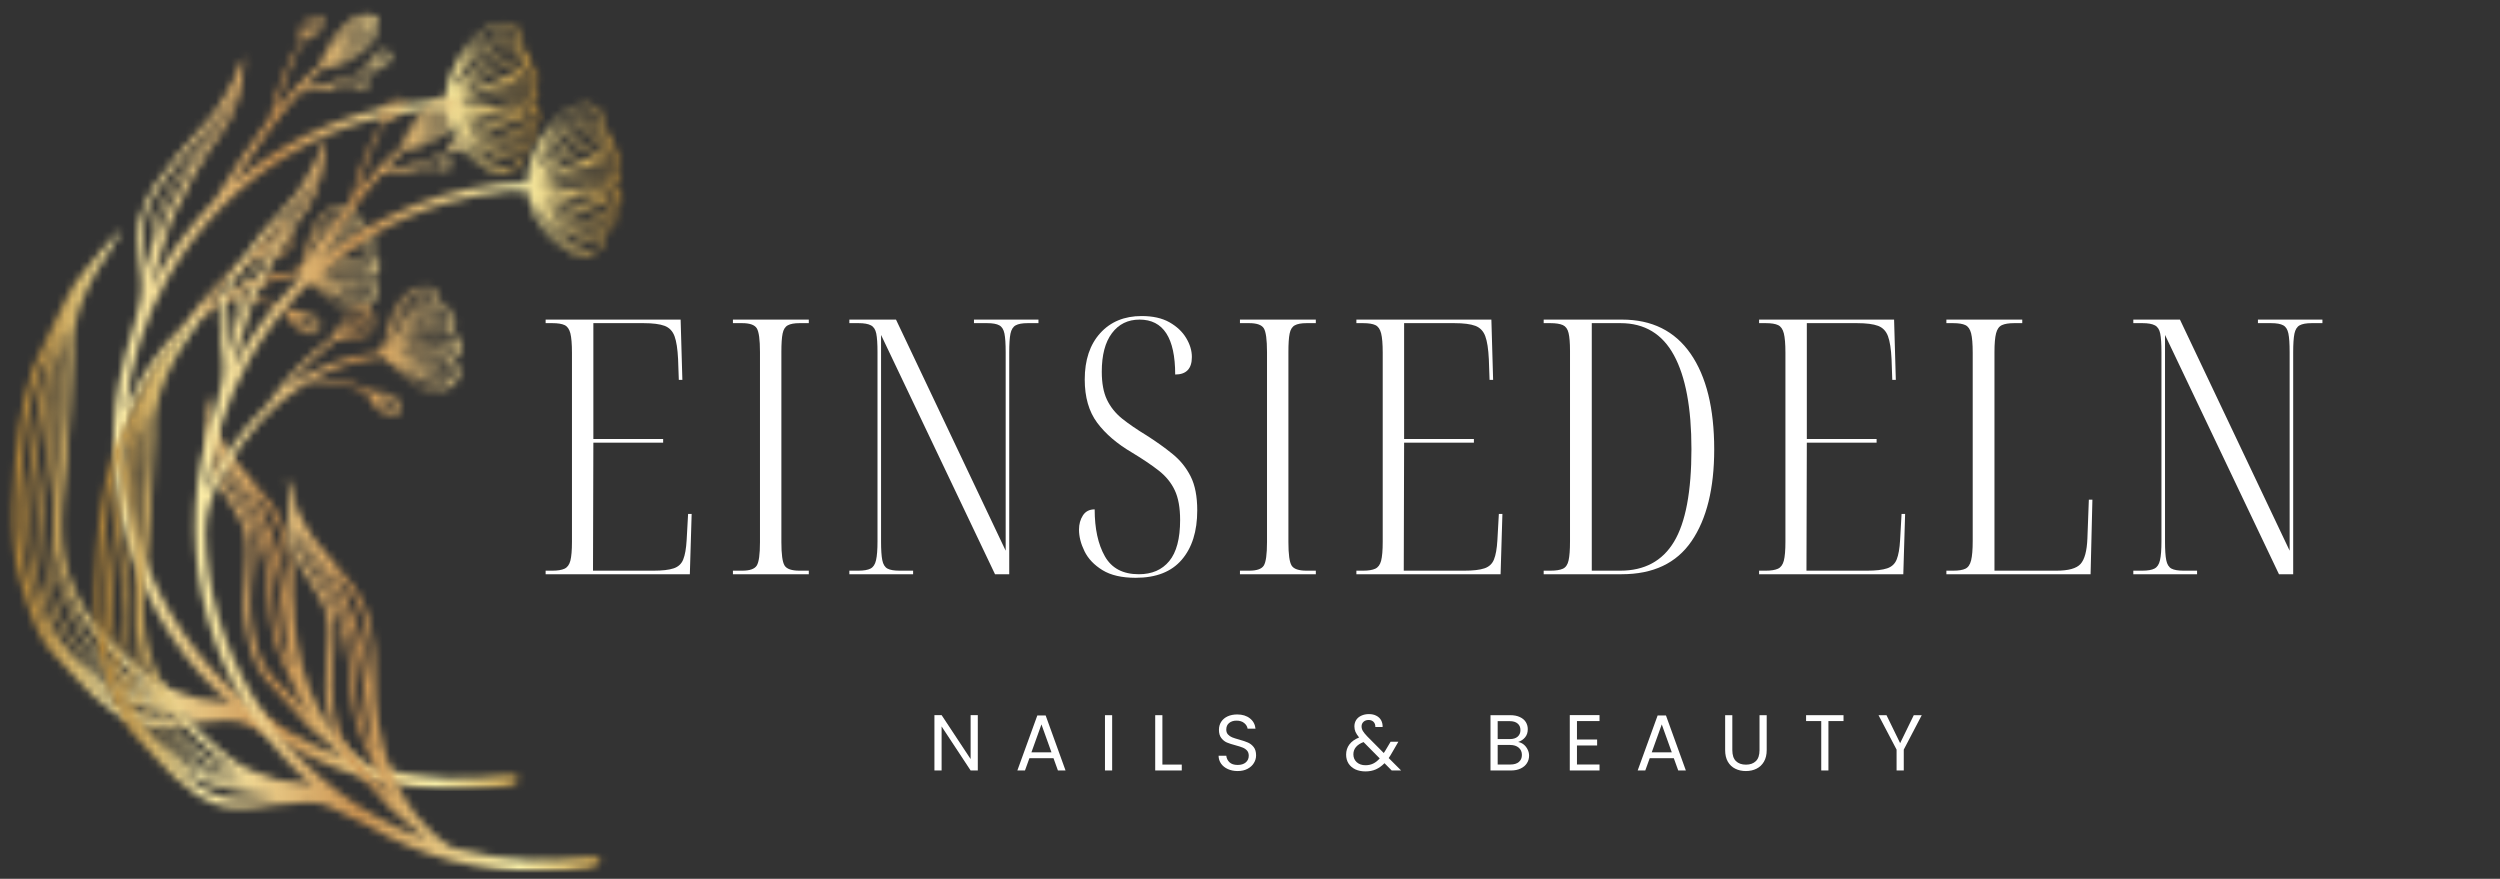 <svg width="330" height="116" viewBox="0 0 330 116" fill="none" xmlns="http://www.w3.org/2000/svg">
<rect x="0" y="0" width="330" height="116" fill="#333333" stroke="none"/>
<path d="M72.023 75.799V75.329H72.914C73.603 75.329 74.135 75.243 74.513 75.07C74.889 74.898 75.147 74.548 75.289 74.016C75.427 73.478 75.499 72.644 75.499 71.513V46.569C75.499 45.406 75.427 44.55 75.289 43.999C75.147 43.45 74.896 43.088 74.532 42.915C74.173 42.743 73.635 42.656 72.914 42.656H72.023V42.187H89.843L90.073 50.146H89.603L89.508 47.413C89.443 46.066 89.287 45.054 89.039 44.383C88.79 43.706 88.352 43.249 87.727 43.011C87.1 42.776 86.176 42.656 84.95 42.656H78.324V57.952H87.535V58.432H78.324L78.276 75.329H86.271C87.425 75.329 88.311 75.229 88.924 75.022C89.537 74.819 89.958 74.425 90.188 73.843C90.422 73.263 90.573 72.409 90.638 71.282L90.829 67.84H91.298L91.059 75.799H72.023Z" fill="white"/>
<path d="M96.746 75.799V75.329H97.971C98.972 75.329 99.613 75.104 99.896 74.648C100.176 74.195 100.317 73.167 100.317 71.561V46.473C100.317 44.838 100.176 43.793 99.896 43.337C99.613 42.884 98.972 42.656 97.971 42.656H96.746V42.187H106.761V42.656H105.536C104.846 42.656 104.329 42.752 103.984 42.944C103.64 43.131 103.412 43.491 103.305 44.028C103.195 44.56 103.142 45.375 103.142 46.473V71.561C103.142 73.167 103.281 74.195 103.563 74.648C103.843 75.104 104.502 75.329 105.536 75.329H106.761V75.799H96.746Z" fill="white"/>
<path d="M112.115 75.799V75.329H113.292C114.013 75.329 114.552 75.238 114.911 75.051C115.275 74.859 115.516 74.49 115.638 73.939C115.765 73.39 115.83 72.565 115.83 71.465V46.473C115.83 45.375 115.775 44.56 115.667 44.028C115.557 43.491 115.322 43.131 114.959 42.944C114.6 42.752 114.061 42.656 113.34 42.656H112.115V42.187H118.272L132.749 72.692V46.473C132.749 45.375 132.694 44.56 132.587 44.028C132.476 43.491 132.251 43.131 131.907 42.944C131.562 42.752 131.028 42.656 130.308 42.656H128.565V42.187H137.077V42.656H135.66C134.944 42.656 134.415 42.752 134.071 42.944C133.726 43.131 133.496 43.498 133.381 44.047C133.271 44.598 133.219 45.423 133.219 46.521V75.799H131.342L116.299 44.21V71.465C116.299 72.565 116.352 73.39 116.462 73.939C116.57 74.49 116.797 74.859 117.142 75.051C117.486 75.238 118.018 75.329 118.741 75.329H120.531V75.799H112.115Z" fill="white"/>
<path d="M149.906 76.269C148.087 76.269 146.627 75.934 145.531 75.262C144.432 74.586 143.639 73.754 143.156 72.769C142.67 71.779 142.428 70.827 142.428 69.911C142.428 69.19 142.601 68.564 142.945 68.032C143.29 67.502 143.807 67.236 144.496 67.236C144.496 69.775 144.942 71.836 145.837 73.421C146.73 75.008 148.226 75.799 150.328 75.799C152.051 75.799 153.387 75.222 154.34 74.064C155.297 72.901 155.776 71.096 155.776 68.645C155.776 67.015 155.539 65.706 155.067 64.713C154.601 63.723 153.899 62.86 152.961 62.124C152.023 61.391 150.847 60.597 149.437 59.746C147.458 58.583 145.918 57.267 144.822 55.795C143.73 54.318 143.185 52.419 143.185 50.098C143.185 47.523 143.865 45.483 145.224 43.98C146.589 42.472 148.415 41.717 150.701 41.717C152.176 41.717 153.397 41.992 154.369 42.541C155.338 43.093 156.073 43.783 156.571 44.613C157.074 45.445 157.327 46.282 157.327 47.126C157.327 48.667 156.592 49.437 155.125 49.437C155.125 44.603 153.557 42.187 150.424 42.187C148.884 42.187 147.668 42.786 146.775 43.98C145.88 45.169 145.435 46.864 145.435 49.063C145.435 50.566 145.66 51.796 146.115 52.755C146.574 53.714 147.24 54.548 148.116 55.258C148.997 55.963 150.079 56.703 151.362 57.483C152.645 58.303 153.787 59.12 154.79 59.938C155.79 60.75 156.583 61.731 157.164 62.882C157.744 64.028 158.036 65.524 158.036 67.37C158.036 70.132 157.351 72.306 155.987 73.891C154.627 75.478 152.599 76.269 149.906 76.269Z" fill="white"/>
<path d="M163.674 75.799V75.329H164.899C165.9 75.329 166.542 75.104 166.824 74.648C167.104 74.195 167.245 73.167 167.245 71.561V46.473C167.245 44.838 167.104 43.793 166.824 43.337C166.542 42.884 165.9 42.656 164.899 42.656H163.674V42.187H173.689V42.656H172.464C171.774 42.656 171.257 42.752 170.913 42.944C170.568 43.131 170.341 43.491 170.233 44.028C170.123 44.56 170.07 45.375 170.07 46.473V71.561C170.07 73.167 170.209 74.195 170.491 74.648C170.771 75.104 171.43 75.329 172.464 75.329H173.689V75.799H163.674Z" fill="white"/>
<path d="M179.043 75.799V75.329H179.933C180.623 75.329 181.154 75.243 181.533 75.07C181.908 74.898 182.167 74.548 182.308 74.016C182.447 73.478 182.519 72.644 182.519 71.513V46.569C182.519 45.406 182.447 44.55 182.308 43.999C182.167 43.45 181.916 43.088 181.552 42.915C181.193 42.743 180.654 42.656 179.933 42.656H179.043V42.187H196.862L197.092 50.146H196.623L196.527 47.413C196.463 46.066 196.307 45.054 196.058 44.383C195.809 43.706 195.371 43.249 194.746 43.011C194.119 42.776 193.195 42.656 191.97 42.656H185.343V57.952H194.555V58.432H185.343L185.296 75.329H193.291C194.445 75.329 195.33 75.229 195.943 75.022C196.556 74.819 196.977 74.425 197.207 73.843C197.442 73.263 197.593 72.409 197.657 71.282L197.849 67.84H198.318L198.078 75.799H179.043Z" fill="white"/>
<path d="M203.765 75.799V75.329H204.656C205.376 75.329 205.924 75.243 206.303 75.07C206.678 74.898 206.927 74.538 207.049 73.987C207.176 73.438 207.241 72.596 207.241 71.465V46.329C207.241 45.263 207.176 44.469 207.049 43.951C206.927 43.433 206.678 43.088 206.303 42.915C205.924 42.743 205.376 42.656 204.656 42.656H203.765V42.187H214.106C218.056 42.187 221.072 43.687 223.155 46.684C225.235 49.684 226.276 53.896 226.276 59.324C226.276 64.471 225.281 68.506 223.289 71.426C221.302 74.342 218.226 75.799 214.058 75.799H203.765ZM210.114 75.329H213.877C217.067 75.329 219.43 74.061 220.962 71.522C222.499 68.978 223.27 64.895 223.27 59.276C223.27 53.848 222.499 49.722 220.962 46.895C219.43 44.071 217.079 42.656 213.915 42.656H210.114V75.329Z" fill="white"/>
<path d="M232.2 75.799V75.329H233.091C233.78 75.329 234.312 75.243 234.69 75.07C235.066 74.898 235.324 74.548 235.465 74.016C235.604 73.478 235.676 72.644 235.676 71.513V46.569C235.676 45.406 235.604 44.55 235.465 43.999C235.324 43.45 235.073 43.088 234.709 42.915C234.35 42.743 233.811 42.656 233.091 42.656H232.2V42.187H250.02L250.249 50.146H249.78L249.685 47.413C249.62 46.066 249.464 45.054 249.215 44.383C248.966 43.706 248.528 43.249 247.904 43.011C247.276 42.776 246.352 42.656 245.127 42.656H238.501V57.952H247.712V58.432H238.501L238.453 75.329H246.448C247.602 75.329 248.488 75.229 249.1 75.022C249.713 74.819 250.135 74.425 250.364 73.843C250.599 73.263 250.75 72.409 250.814 71.282L251.006 67.84H251.475L251.236 75.799H232.2Z" fill="white"/>
<path d="M256.922 75.799V75.329H257.812C258.533 75.329 259.072 75.243 259.431 75.07C259.794 74.898 260.046 74.531 260.187 73.968C260.326 73.399 260.398 72.548 260.398 71.417V46.569C260.398 45.406 260.326 44.55 260.187 43.999C260.046 43.45 259.794 43.088 259.431 42.915C259.072 42.743 258.533 42.656 257.812 42.656H256.922V42.187H266.938V42.656H265.856C265.166 42.656 264.632 42.743 264.256 42.915C263.878 43.088 263.62 43.45 263.481 43.999C263.34 44.55 263.27 45.375 263.27 46.473V75.329H271.447C273.042 75.329 274.105 75.032 274.636 74.438C275.172 73.838 275.471 72.721 275.536 71.091L275.728 65.96H276.197L275.957 75.799H256.922Z" fill="white"/>
<path d="M281.597 75.799V75.329H282.775C283.495 75.329 284.034 75.238 284.393 75.051C284.757 74.859 284.999 74.49 285.121 73.939C285.248 73.39 285.312 72.565 285.312 71.465V46.473C285.312 45.375 285.257 44.56 285.15 44.028C285.039 43.491 284.805 43.131 284.441 42.944C284.082 42.752 283.543 42.656 282.823 42.656H281.597V42.187H287.754L302.232 72.692V46.473C302.232 45.375 302.177 44.56 302.069 44.028C301.959 43.491 301.734 43.131 301.389 42.944C301.044 42.752 300.511 42.656 299.79 42.656H298.047V42.187H306.56V42.656H305.143C304.427 42.656 303.898 42.752 303.553 42.944C303.208 43.131 302.979 43.498 302.864 44.047C302.754 44.598 302.701 45.423 302.701 46.521V75.799H300.824L285.782 44.21V71.465C285.782 72.565 285.834 73.39 285.944 73.939C286.052 74.49 286.279 74.859 286.624 75.051C286.969 75.238 287.5 75.329 288.223 75.329H290.014V75.799H281.597Z" fill="white"/>
<path d="M129.07 101.702H128.122L124.292 95.89V101.702H123.344V94.394H124.292L128.122 100.196V94.394H129.07V101.702Z" fill="white"/>
<path d="M139.061 100.081H135.882L135.298 101.701H134.292L136.926 94.442H138.027L140.65 101.701H139.645L139.061 100.081ZM138.793 99.304L137.471 95.621L136.15 99.304H138.793Z" fill="white"/>
<path d="M146.804 94.404V101.702H145.856V94.404H146.804Z" fill="white"/>
<path d="M153.436 100.925H155.993V101.702H152.488V94.404H153.436V100.925Z" fill="white"/>
<path d="M163.371 101.778C162.893 101.778 162.462 101.692 162.079 101.519C161.7 101.347 161.404 101.112 161.188 100.81C160.97 100.503 160.858 100.153 160.853 99.755H161.868C161.906 100.095 162.045 100.383 162.289 100.618C162.538 100.855 162.897 100.973 163.371 100.973C163.824 100.973 164.18 100.862 164.444 100.637C164.705 100.407 164.836 100.114 164.836 99.755C164.836 99.474 164.76 99.246 164.607 99.074C164.453 98.901 164.262 98.772 164.032 98.681C163.802 98.585 163.491 98.486 163.103 98.383C162.624 98.256 162.237 98.132 161.945 98.009C161.657 97.882 161.411 97.683 161.207 97.415C161.001 97.146 160.901 96.787 160.901 96.331C160.901 95.936 160.999 95.583 161.198 95.276C161.401 94.965 161.686 94.725 162.05 94.557C162.419 94.391 162.84 94.308 163.314 94.308C163.996 94.308 164.554 94.48 164.99 94.826C165.423 95.166 165.669 95.619 165.727 96.187H164.683C164.645 95.907 164.496 95.66 164.243 95.449C163.987 95.233 163.644 95.123 163.218 95.123C162.821 95.123 162.495 95.228 162.241 95.439C161.992 95.645 161.868 95.933 161.868 96.302C161.868 96.566 161.94 96.779 162.088 96.945C162.241 97.113 162.426 97.24 162.644 97.329C162.866 97.42 163.175 97.518 163.572 97.626C164.056 97.76 164.444 97.892 164.731 98.019C165.023 98.148 165.277 98.345 165.487 98.614C165.698 98.882 165.803 99.251 165.803 99.716C165.803 100.069 165.708 100.402 165.516 100.714C165.329 101.028 165.052 101.284 164.683 101.481C164.312 101.68 163.874 101.778 163.371 101.778Z" fill="white"/>
<path d="M183.702 101.702L182.754 100.743C182.395 101.107 182.016 101.38 181.614 101.558C181.212 101.735 180.755 101.826 180.245 101.826C179.74 101.826 179.292 101.735 178.905 101.558C178.522 101.373 178.22 101.114 178.004 100.781C177.794 100.443 177.688 100.052 177.688 99.611C177.688 99.1 177.832 98.652 178.119 98.268C178.411 97.88 178.84 97.573 179.402 97.348C179.185 97.079 179.024 96.835 178.924 96.609C178.828 96.386 178.78 96.144 178.78 95.88C178.78 95.574 178.857 95.296 179.01 95.046C179.168 94.797 179.395 94.605 179.69 94.471C179.982 94.332 180.322 94.26 180.705 94.26C181.08 94.26 181.406 94.334 181.681 94.48C181.961 94.622 182.172 94.823 182.313 95.085C182.452 95.348 182.517 95.641 182.505 95.967H181.547C181.552 95.679 181.473 95.454 181.308 95.286C181.14 95.121 180.927 95.037 180.666 95.037C180.384 95.037 180.159 95.118 179.987 95.276C179.814 95.437 179.728 95.638 179.728 95.88C179.728 96.091 179.785 96.298 179.9 96.494C180.015 96.686 180.209 96.926 180.484 97.213L182.658 99.4L182.85 99.103L183.558 97.913H184.583L183.721 99.4C183.606 99.611 183.467 99.832 183.309 100.062L184.946 101.702H183.702ZM180.245 101.011C180.621 101.011 180.958 100.939 181.26 100.791C181.566 100.644 181.854 100.417 182.122 100.11L179.987 97.952C179.091 98.297 178.646 98.839 178.646 99.573C178.646 99.99 178.792 100.335 179.086 100.608C179.386 100.877 179.771 101.011 180.245 101.011Z" fill="white"/>
<path d="M200.393 97.942C200.661 97.988 200.903 98.096 201.12 98.268C201.336 98.441 201.508 98.659 201.638 98.92C201.772 99.177 201.839 99.453 201.839 99.745C201.839 100.117 201.743 100.45 201.551 100.743C201.365 101.037 201.092 101.27 200.728 101.443C200.369 101.615 199.948 101.702 199.464 101.702H196.745V94.404H199.359C199.857 94.404 200.278 94.487 200.623 94.653C200.972 94.814 201.235 95.034 201.408 95.315C201.58 95.597 201.666 95.909 201.666 96.254C201.666 96.691 201.547 97.048 201.312 97.329C201.082 97.611 200.776 97.815 200.393 97.942ZM197.693 97.559H199.301C199.742 97.559 200.082 97.453 200.326 97.242C200.575 97.031 200.699 96.741 200.699 96.37C200.699 96 200.575 95.713 200.326 95.506C200.082 95.295 199.732 95.19 199.272 95.19H197.693V97.559ZM199.378 100.915C199.857 100.915 200.225 100.805 200.489 100.579C200.757 100.357 200.891 100.047 200.891 99.649C200.891 99.246 200.749 98.928 200.469 98.69C200.187 98.455 199.813 98.335 199.349 98.335H197.693V100.915H199.378Z" fill="white"/>
<path d="M208.159 95.18V97.616H210.821V98.403H208.159V100.915H211.137V101.702H207.211V94.394H211.137V95.18H208.159Z" fill="white"/>
<path d="M220.942 100.081H217.763L217.179 101.701H216.174L218.807 94.442H219.908L222.532 101.701H221.526L220.942 100.081ZM220.674 99.304L219.353 95.621L218.031 99.304H220.674Z" fill="white"/>
<path d="M228.667 94.404V99.016C228.667 99.668 228.825 100.153 229.145 100.464C229.464 100.778 229.904 100.934 230.467 100.934C231.022 100.934 231.458 100.778 231.779 100.464C232.097 100.153 232.257 99.668 232.257 99.016V94.404H233.205V99.007C233.205 99.616 233.083 100.126 232.841 100.541C232.597 100.958 232.269 101.268 231.855 101.471C231.439 101.678 230.974 101.778 230.457 101.778C229.94 101.778 229.473 101.678 229.059 101.471C228.643 101.268 228.315 100.958 228.073 100.541C227.836 100.126 227.719 99.616 227.719 99.007V94.404H228.667Z" fill="white"/>
<path d="M243.344 94.404V95.18H241.352V101.702H240.405V95.18H238.403V94.404H243.344Z" fill="white"/>
<path d="M253.671 94.404L251.297 98.949V101.702H250.349V98.949L247.964 94.404H249.018L250.818 98.096L252.618 94.404H253.671Z" fill="white"/>
<mask id="mask0_95_558" style="mask-type:luminance" maskUnits="userSpaceOnUse" x="1" y="1" width="71" height="104">
<path d="M1.226 1.228H71.699V104.339H1.226V1.228Z" fill="white"/>
</mask>
<g mask="url(#mask0_95_558)">
<mask id="mask1_95_558" style="mask-type:luminance" maskUnits="userSpaceOnUse" x="1" y="1" width="71" height="104">
<path d="M2.521 56.437C2.959 53.745 3.483 50.99 4.393 48.511C5.094 46.677 6.291 44.826 7.019 42.961C7.533 41.764 8.144 40.628 8.728 39.47C9.353 38.012 10.351 36.708 11.373 35.49C11.395 35.425 11.426 35.389 11.466 35.38C13.027 33.673 14.377 31.724 16.11 30.206C16.11 30.206 16.11 30.211 16.11 30.213H16.117C15.952 30.503 15.794 30.801 15.634 31.096C14.82 32.762 13.647 34.26 12.701 35.864L12.706 35.847L12.699 35.862C12.699 35.862 12.699 35.855 12.699 35.852C10.877 39.153 9.35 42.817 9.649 46.59C9.494 51.536 9.144 56.422 8.79 61.301C8.019 68.592 7.244 73.874 11.248 80.553H11.241C13.403 83.943 16.505 86.753 19.632 89.299C21.422 90.721 23.84 91.524 26.04 92.179C27.546 92.543 29.164 92.335 30.578 93.054C18.552 82.68 12.721 65.9 15.766 50.278C16.17 47.763 17.13 45.051 17.824 42.534C18.042 41.635 18.212 40.731 18.487 39.849C19.337 35.979 17.255 32.134 18.585 28.341C19.407 25.43 21.508 22.887 23.311 20.621C24.991 18.652 26.602 16.751 28.333 14.802C29.389 13.349 30.179 11.839 30.99 10.285C31.378 9.461 31.474 8.573 32.022 7.835L32.099 7.725C32.108 7.71 32.118 7.694 32.13 7.682L32.137 7.67C32.182 7.607 32.225 7.545 32.273 7.483C32.043 8.379 32.175 9.319 31.993 10.216C31.993 10.201 32 10.189 32.005 10.177C31.859 11.702 31.491 13.174 30.904 14.591C30.317 16.008 29.535 17.31 28.558 18.492C27.397 19.99 26.521 21.664 25.513 23.256C24.948 24.028 24.733 25.169 24.23 25.931C23.565 27.096 22.957 28.218 22.48 29.489C21.604 32.318 20.606 35.104 19.955 37.991C22.119 33.575 25.149 29.839 28.474 26.229C30.66 22.57 33.039 19.038 35.608 15.636C36.419 12.069 37.81 8.47 39.687 5.363C39.687 5.361 39.687 5.356 39.687 5.354C38.942 3.786 40.97 1.065 42.595 2.402C42.89 2.731 42.772 3.277 42.555 3.623C42.052 4.627 40.924 5.152 39.89 5.44C38.401 8.288 37.255 11.383 36.381 14.481L36.321 14.718C38.095 12.628 39.893 10.386 42.138 8.665C42.811 6.337 46.761 -0.002 49.655 2.275C51.656 4.989 45.202 9.357 42.782 8.808C41.851 9.66 40.97 10.561 40.142 11.51C40.146 11.51 40.154 11.51 40.158 11.51C40.228 11.484 40.295 11.489 40.359 11.53C42.236 11.295 44.125 10.961 45.884 10.252C46.737 9.957 47.603 9.612 48.352 9.103C48.479 8.84 48.623 8.576 48.728 8.298C49.068 7.212 50.619 5.934 51.56 7.121C51.622 7.245 51.646 7.377 51.634 7.516C51.644 7.588 51.63 7.682 51.565 7.694C51.127 8.868 49.712 9.48 48.527 9.348C47.041 10.376 45.197 10.803 43.493 11.39C43.752 11.431 44.01 11.446 44.273 11.436C44.343 11.443 44.422 11.417 44.484 11.436C45.339 11.35 46.193 11.218 47.036 11.088C47.349 10.597 47.969 10.192 48.539 10.479C48.85 10.63 48.92 11.053 48.738 11.323C48.637 11.513 48.489 11.645 48.288 11.721C47.687 11.908 47.222 11.304 46.612 11.402H46.638C45.633 11.525 44.637 11.714 43.627 11.781H43.653C43.507 11.798 43.337 11.757 43.201 11.81C42.873 11.87 42.521 11.777 42.215 11.848C41.322 11.932 40.415 11.983 39.543 12.194C36.199 16.011 33.389 20.098 30.645 24.33C38.344 17.71 48.462 13.364 58.813 13.349C58.691 10.117 61.494 5.092 64.4 3.599C65.246 3.179 66.193 2.82 67.137 3.016C68.609 3.251 69.669 5.198 68.719 6.466C69.662 6.639 70.483 7.567 69.801 8.468C71.151 8.871 71.723 10.549 70.543 11.479C71.673 12.021 70.993 13.172 70.208 13.685C71.355 14.184 71.948 15.517 70.936 16.468C70.715 16.679 70.49 16.756 70.265 16.936C71.031 17.967 70.306 19.424 69.119 19.799C69.686 21.645 67.484 23.332 65.727 22.937C62.428 22.019 59.024 17.933 58.904 14.493C58.064 14.433 57.205 14.402 56.367 14.407C53.621 14.694 50.919 15.217 48.264 15.975L48.314 15.958C41.109 18.06 34.423 22.081 29.121 27.468L29.142 27.439L29.128 27.454C29.135 27.447 29.142 27.439 29.149 27.43C26.408 30.232 24.06 33.335 22.109 36.737V36.744C20.594 39.424 19.368 42.232 18.437 45.166C17.503 48.101 16.884 51.1 16.575 54.162C18.396 49.796 21.022 45.981 24.453 42.721C26.794 39.396 29.58 36.26 32.898 33.872C33.901 32.769 34.31 31.292 35.289 30.18C36.012 29.103 38.026 28.621 38.136 30.338C39.397 31.249 38.555 33.071 37.37 33.642C36.182 34.33 34.83 34.255 33.54 34.099C31.637 35.61 29.599 37.372 28.046 39.292C27.732 39.652 27.301 40.16 26.985 40.515C30.473 37.729 34.942 36.123 39.34 35.747C40.302 34.16 40.479 32.237 41.126 30.527C41.829 28.902 42.938 27.643 44.642 27.137C46.105 26.72 47.455 27.77 47.378 29.293L47.419 29.309C48.86 29.796 49.975 31.851 48.956 33.234C49.396 33.431 49.722 33.747 49.932 34.179C50.021 34.246 50.021 34.438 50.057 34.541C50.325 35.461 49.688 36.428 48.901 36.895C49.803 37.358 50.143 38.59 49.509 39.424C48.522 41.016 46.32 41.199 44.762 40.374C42.854 39.578 41.329 37.37 39.677 36.334C38.1 36.528 36.513 36.917 35.002 37.346C33.542 37.794 32.139 38.374 30.789 39.084C33.341 39.213 35.95 39.671 38.241 40.834C38.468 40.858 38.839 40.906 39.072 40.932C40.024 41.081 41.128 41.172 41.829 41.882C42.705 42.704 42.241 44.294 40.92 44.111C40.589 44.051 40.273 43.953 39.969 43.812C39.665 43.673 39.385 43.495 39.127 43.282C38.868 43.071 38.641 42.829 38.447 42.556C38.251 42.285 38.093 41.995 37.973 41.68C37.195 40.036 32.728 39.59 31.031 39.525C30.53 39.489 30.133 39.703 29.671 39.743C25.161 42.539 21.52 46.763 18.885 51.337V51.33C17.513 53.816 16.338 56.538 16.357 59.415V59.391C16.541 74.677 25.386 89.465 38.784 96.94L38.763 96.933C38.82 96.954 38.883 97 38.923 97.019L38.883 96.998C41.011 98.206 43.227 99.22 45.535 100.038C43.967 98.626 42.351 97.396 40.778 95.969C39.306 94.533 38.176 92.8 36.654 91.395C33.551 88.475 32.996 86.168 32.336 82.09C31.653 78.026 33.255 73.883 32.242 69.887C30.832 66.118 27.361 63.227 27.28 58.988C27.213 57.813 27.387 56.65 27.411 55.478C27.435 54.605 27.189 53.757 27.129 52.896C27.129 52.896 27.129 52.891 27.129 52.886C27.129 52.877 27.136 52.862 27.129 52.853C27.124 52.843 27.129 52.812 27.136 52.793C27.141 52.682 27.158 52.565 27.165 52.452C27.165 52.457 27.165 52.464 27.165 52.469C27.165 52.438 27.165 52.407 27.172 52.376C27.172 52.347 27.172 52.32 27.179 52.292C27.179 52.282 27.179 52.27 27.179 52.258C27.869 53.577 28.122 54.991 28.462 56.413C29.121 57.715 29.712 59.103 30.614 60.249C32.158 62.258 33.992 64.195 35.543 66.168C38.353 69.69 38.784 74.121 38.746 78.412L38.739 78.388C38.641 86.883 41.329 96.389 48.949 101.131C52.163 101.97 55.747 102.591 59.156 102.725C61.842 102.867 64.597 102.521 67.275 102.294C67.606 102.306 67.922 102.38 68.226 102.514C68.728 102.78 68.439 103.279 68.02 103.48C67.745 103.663 67.448 103.787 67.125 103.852C64.937 104.18 63.366 104.262 60.996 104.305C52.807 104.394 44.841 102.454 37.693 98.139C36.584 97.547 35.474 96.988 34.32 96.487C33.336 96 32.429 95.413 31.33 95.224C30.246 94.974 29.157 95.207 28.065 95.257C24.644 95.281 21.197 96.489 17.815 95.418C13.592 93.893 10.629 90.107 7.651 86.947C4.737 84.19 3.94 80.697 2.748 76.998C0.658 70.222 1.654 63.354 2.521 56.437ZM10.906 37.741C10.999 37.533 11.098 37.327 11.201 37.123C11.038 37.31 10.916 37.669 10.832 37.904L10.906 37.741ZM41.207 4.153C41.652 3.774 42.095 3.352 42.351 2.817C41.731 3.428 41.02 3.966 40.448 4.618C40.496 4.598 40.546 4.582 40.596 4.567L40.575 4.574C40.812 4.486 41.003 4.308 41.207 4.153ZM40.508 3.87C40.312 4.136 40.173 4.428 40.087 4.745C40.678 3.961 41.54 3.345 42.241 2.645C41.552 2.894 40.972 3.301 40.508 3.87ZM41.93 2.28C41.851 2.256 41.769 2.244 41.688 2.242C40.568 2.342 39.811 3.623 39.854 4.68C39.96 4.236 40.18 3.858 40.51 3.544C40.996 3.042 41.573 2.616 42.251 2.424C42.215 2.321 42.026 2.316 41.93 2.275V2.28ZM42.547 3.126C42.557 3.071 42.564 3.019 42.564 2.963C42.562 2.923 42.559 2.884 42.555 2.844C42.184 3.68 41.422 4.241 40.719 4.785C41.408 4.615 41.892 4.129 42.327 3.615C42.421 3.46 42.495 3.294 42.547 3.119V3.126ZM47.237 3.299H47.244C46.212 3.894 45.485 4.819 44.843 5.797C45.509 5.073 46.255 4.443 47.079 3.903C47.56 3.452 48.087 2.971 48.668 2.678C48.168 2.817 47.699 3.021 47.256 3.292C47.251 3.292 47.244 3.292 47.239 3.294L47.237 3.299ZM48.592 3.047C47.033 4.272 45.518 5.62 44.321 7.226C45.427 6.313 46.509 5.368 47.538 4.359L47.529 4.368C47.814 4.076 48.096 3.779 48.381 3.493L48.355 3.52C48.582 3.287 48.788 3.035 48.975 2.769C48.843 2.853 48.716 2.947 48.592 3.042V3.047ZM48.743 3.527C47.553 4.92 46.145 6.085 44.764 7.281C46.574 6.495 48.058 4.901 48.987 3.167C48.915 3.292 48.834 3.409 48.745 3.52L48.743 3.527ZM49.08 2.163C47.78 1.683 46.629 2.908 45.736 3.719C44.577 4.972 43.505 6.375 42.801 7.89C44.453 5.737 45.846 2.887 48.723 2.259C48.853 2.213 48.982 2.184 49.118 2.175L49.08 2.163ZM48.424 5.589L48.417 5.596C48.769 5.255 49.073 4.877 49.327 4.459C49.327 4.459 49.327 4.459 49.327 4.452C49.602 3.906 49.853 3.222 49.621 2.606C49.068 4.16 48.008 5.557 46.763 6.624C45.92 7.308 44.925 7.718 43.96 8.147C44.302 8.128 44.64 8.075 44.97 7.993L44.939 8.005C46.243 7.552 47.445 6.586 48.424 5.589ZM51.254 7.305C50.387 7.161 49.796 8.003 49.384 8.636C49.659 8.53 49.928 8.406 50.186 8.264C50.61 8.017 50.938 7.65 51.263 7.305H51.254ZM49.693 8.962C50.346 8.775 50.859 8.396 51.23 7.825C51.297 7.718 51.347 7.6 51.381 7.478C50.794 8.168 50.1 8.732 49.236 9.06C49.391 9.041 49.542 9.007 49.693 8.962ZM49.066 8.59C49.671 7.955 50.236 6.934 51.254 7.099C50.174 6.476 49.245 7.725 48.994 8.662L49.066 8.59ZM48.446 10.666C48.204 10.547 47.924 10.607 47.692 10.719C47.56 10.803 47.447 10.906 47.349 11.028C47.701 10.829 48.132 10.674 48.532 10.741C48.508 10.71 48.479 10.683 48.446 10.664V10.666ZM48.618 10.969C48.23 10.88 47.831 11.009 47.486 11.187C47.74 11.156 48.008 11.187 48.252 11.112C48.376 11.069 48.498 11.021 48.618 10.964V10.969ZM47.78 11.522C47.955 11.582 48.13 11.578 48.302 11.51L48.288 11.52C48.398 11.446 48.489 11.355 48.556 11.239C48.214 11.352 47.862 11.4 47.5 11.39C47.586 11.45 47.68 11.494 47.78 11.522ZM68.388 4.275C68.302 4.136 68.202 4.006 68.087 3.889C67.967 3.776 67.836 3.675 67.694 3.592C67.417 3.436 67.122 3.34 66.806 3.304C65.241 3.206 63.792 4.136 62.722 5.207C62.04 5.919 61.628 6.605 61.087 7.495L61.08 7.504L61.054 7.55C62.26 6.152 63.96 5.164 65.681 4.467C66.38 4.141 67.189 3.92 67.953 4.148C68.116 4.198 68.259 4.263 68.415 4.328L68.388 4.275ZM68.702 5.251C68.681 5.04 68.633 4.836 68.561 4.637C68.4 4.562 68.233 4.481 68.068 4.411C67.266 4.169 66.373 4.411 65.638 4.776C63.398 5.651 61.324 7.372 60.355 9.578C60.661 9.192 61.013 8.844 61.296 8.439C61.798 8.01 62.291 7.557 62.84 7.185C63.278 6.747 63.843 6.471 64.391 6.224C65.128 5.788 65.942 5.358 66.816 5.289C67.441 5.14 68.087 5.092 68.709 5.27C68.709 5.263 68.707 5.255 68.704 5.251H68.702ZM68.654 5.519C67.728 5.346 66.73 5.569 65.851 5.886C64.307 6.603 62.871 7.521 61.667 8.751L61.648 8.768C60.774 9.643 60.058 10.7 59.814 11.928C60.214 10.81 61.387 10.285 62.16 9.501C63.903 8.07 65.973 6.468 68.326 6.442V6.401C68.527 6.152 68.692 5.874 68.697 5.545L68.654 5.519ZM69.337 7.236C69.133 7.056 68.901 6.934 68.64 6.864C67.342 6.603 66.028 7.214 64.951 7.873C63.405 8.854 62.047 10.05 60.882 11.46C62.677 10.146 64.676 9.142 66.708 8.252C67.194 8.068 67.623 7.828 68.125 7.672C68.563 7.564 69.006 7.468 69.447 7.363C69.413 7.317 69.377 7.276 69.337 7.236ZM69.461 7.732C69.396 7.751 69.322 7.77 69.253 7.785C66.122 8.59 63.065 10.312 60.673 12.486C63.103 11.35 68.506 10.254 69.538 7.71C69.516 7.72 69.485 7.725 69.461 7.732ZM70.134 9.192C70.016 9.091 69.856 9.034 69.782 8.89C69.707 8.854 69.633 8.823 69.554 8.799C69.394 9 69.219 9.185 69.025 9.353C69.401 9.226 69.789 9.185 70.184 9.233L70.134 9.192ZM70.814 10.067C70.794 9.959 70.758 9.859 70.706 9.765C70.644 9.667 70.576 9.576 70.5 9.489C69.286 9.417 68.149 9.926 67.206 10.671C67.623 10.467 68.061 10.405 68.506 10.321C69.128 10.211 69.784 9.993 70.438 10.103C70.564 10.115 70.694 10.134 70.821 10.137L70.814 10.067ZM70.687 10.758C70.751 10.638 70.792 10.511 70.814 10.376C69.425 10.36 68.087 10.758 66.778 11.175C67.919 11.072 69.119 11.014 70.232 11.35L70.275 11.335C70.406 11.158 70.569 10.937 70.687 10.758ZM70.806 12.278C70.802 12.235 70.792 12.191 70.78 12.148C70.61 11.798 70.181 11.685 69.834 11.582C68.81 11.34 67.733 11.331 66.684 11.436C64.42 11.498 62.347 12.618 60.271 13.433C63.781 13.054 67.266 12.165 70.806 12.278ZM63.237 14.078C64.776 14.176 66.277 13.968 67.747 13.589H67.754C68.762 13.28 69.746 12.908 70.708 12.477C67.378 12.453 64.125 13.352 60.841 13.798C61.636 13.915 62.433 14.009 63.237 14.078ZM70.378 13.076C70.493 12.963 70.593 12.841 70.679 12.704C68.748 13.697 66.816 14.387 64.618 14.522C66.311 15.152 68.077 14.469 69.593 13.647C69.703 13.503 69.928 13.481 70.043 13.354C70.16 13.268 70.27 13.174 70.378 13.076ZM70.648 14.62C70.371 14.351 70.052 14.148 69.691 14.009C69.301 14.232 68.894 14.423 68.472 14.584C69.195 14.507 70.004 14.584 70.732 14.713C70.706 14.68 70.677 14.649 70.648 14.62ZM70.928 15.389C70.94 15.265 70.861 15.116 70.938 15.013C70.928 14.992 70.916 14.965 70.907 14.944C69.777 14.713 68.64 14.944 67.508 14.994C67.486 15.008 67.467 15.023 67.443 15.032C68.609 15.164 69.777 15.234 70.926 15.459C70.928 15.438 70.928 15.414 70.928 15.389ZM70.335 16.483C70.61 16.269 70.794 15.994 70.888 15.658C69.98 15.636 69.066 15.624 68.161 15.565C68.843 15.823 69.485 16.126 70.031 16.636C70.143 16.61 70.244 16.559 70.335 16.488V16.483ZM70.189 17.622C70.15 17.053 69.638 16.747 69.2 16.471C68.487 16.073 67.733 15.773 66.938 15.576C65.779 15.262 64.578 15.162 63.39 15.02C62.732 14.905 62.052 14.864 61.394 14.749C63.103 15.656 65.123 15.96 66.926 16.67C67.962 17.017 68.97 17.523 70.019 17.821C70.074 17.842 70.122 17.859 70.172 17.873L70.194 17.823C70.198 17.756 70.196 17.691 70.189 17.626V17.622ZM69.892 18.739C69.937 18.734 69.983 18.727 70.028 18.717C70.028 18.717 70.043 18.696 70.045 18.696C70.124 18.547 70.232 18.374 70.22 18.195C69.372 18.091 68.642 17.833 67.814 17.557C66.686 17.214 65.528 16.945 64.415 16.55C63.113 16.257 61.873 15.8 60.695 15.176C62.976 16.9 65.719 18.578 68.678 18.744C68.874 18.777 69.073 18.794 69.274 18.794C69.485 18.82 69.691 18.801 69.892 18.739ZM69.394 19.285C69.528 19.233 69.653 19.163 69.77 19.075C67.448 19.247 65.164 18.502 63.156 17.365C62.414 16.941 61.832 16.586 61.166 16.116C62.062 17.209 63.235 18.048 64.501 18.648C65.595 19.201 66.773 19.626 68.017 19.566C68.19 19.616 68.384 19.547 68.566 19.542C68.827 19.453 69.128 19.389 69.394 19.285ZM68.827 20.849C68.829 20.844 68.829 20.837 68.827 20.832C68.827 20.837 68.827 20.844 68.827 20.849ZM68.719 20.983C68.74 20.985 68.762 20.985 68.786 20.983C68.8 20.933 68.819 20.88 68.834 20.827V20.844C68.874 20.676 68.896 20.506 68.896 20.333V20.348C68.889 20.189 68.86 20.036 68.815 19.885C67.951 20.072 67.11 19.885 66.27 19.611C65.073 19.508 64.082 18.84 63.115 18.19C62.493 17.799 61.908 17.355 61.365 16.862C63.098 19.178 65.93 20.374 68.712 20.983H68.719ZM66.921 22.326C67.048 22.347 67.192 22.4 67.321 22.417C67.874 22.172 68.312 21.796 68.635 21.287C66.009 20.959 63.323 19.95 61.492 17.943C62.766 19.923 64.52 21.709 66.868 22.316C66.873 22.314 66.897 22.318 66.916 22.326H66.921ZM62.603 20.645C63.486 21.489 64.544 22.191 65.719 22.548C65.834 22.58 65.968 22.599 66.086 22.623C66.344 22.651 66.603 22.637 66.856 22.58C65.528 22.484 64.386 21.645 63.386 20.844C63.326 20.782 63.184 20.724 63.192 20.623C61.645 19.218 60.64 17.353 59.642 15.545C60.072 17.504 61.193 19.228 62.596 20.645H62.603ZM59.117 14.56C59.117 14.543 59.117 14.522 59.117 14.502C59.112 14.522 59.11 14.541 59.11 14.56H59.117ZM20.611 30.731C20.553 31.323 20.529 31.915 20.541 32.508C21.302 29.866 22.203 27.259 23.766 24.965C24.532 23.567 25.123 21.947 26.186 20.762C28.189 17.945 30.598 15.203 31.139 11.64C29.595 16.212 26.303 19.628 23.641 23.596C22.317 25.701 20.766 28.159 20.611 30.731ZM19.531 35.761C19.94 34.157 19.852 32.424 20.055 30.825C20.292 28.252 21.733 26.032 22.995 23.855C25.042 20.758 27.538 17.806 29.487 14.613C29.815 14.023 30.172 13.316 30.499 12.582C29.559 14.606 28.008 16.205 26.559 17.9C24.433 20.36 22.272 22.807 20.556 25.579C18.516 28.847 18.631 32.138 19.531 35.756V35.761ZM37.71 30.086C37.664 29.974 37.599 29.873 37.52 29.784C36.173 30.355 35.098 31.625 34.43 32.884C35.419 31.831 36.515 30.899 37.712 30.088L37.71 30.086ZM37.686 30.338C36.673 31.057 35.727 31.858 34.849 32.733C35 32.668 35.203 32.529 35.373 32.472C35.593 32.361 35.811 32.268 36.017 32.143C36.666 31.707 37.537 31.129 37.731 30.297L37.686 30.338ZM38.296 30.784C38.234 30.702 38.164 30.63 38.085 30.566C37.566 31.853 36.146 32.671 34.847 33.078C34.672 33.21 34.526 33.328 34.37 33.452C35.778 33.124 37.331 32.527 38.208 31.29C38.279 31.163 38.332 31.028 38.368 30.887C38.342 30.853 38.318 30.817 38.296 30.784ZM34.083 33.735C34.406 33.79 34.732 33.819 35.06 33.824C35.538 33.809 36.005 33.733 36.462 33.599C36.462 33.599 36.47 33.599 36.472 33.599C37.508 33.301 38.708 32.34 38.49 31.153C37.647 32.747 35.694 33.373 34.038 33.733L34.083 33.735ZM33.913 33.26C34.815 31.872 35.744 30.309 37.353 29.633C37.255 29.58 37.154 29.54 37.047 29.511C36.067 29.348 35.433 30.309 34.938 30.995C34.425 31.716 34.361 32.524 33.88 33.284C33.889 33.275 33.901 33.268 33.913 33.26ZM46.775 28.461C46.655 28.137 46.447 27.881 46.155 27.696C46.15 27.693 46.148 27.691 46.143 27.689C45.94 27.605 45.729 27.48 45.509 27.449C45.42 27.459 45.312 27.456 45.224 27.456C42.959 27.739 41.578 29.918 41.051 31.959C42.145 29.861 44.34 28.118 46.789 28.487C46.785 28.477 46.78 28.47 46.775 28.461ZM48.254 30.328C47.912 29.77 47.167 29.722 46.588 29.712C45.063 29.772 43.596 30.82 42.787 32.062C44.242 30.75 46.306 29.798 48.278 30.364L48.254 30.328ZM48.817 31.589C48.802 31.239 48.69 30.923 48.479 30.642C48.395 30.611 48.312 30.585 48.223 30.558C45.805 30.158 43.316 31.685 41.997 33.656C43.869 32.165 46.397 30.683 48.817 31.604C48.817 31.599 48.814 31.592 48.814 31.587L48.817 31.589ZM48.805 31.829C47.237 31.163 45.202 32.126 43.819 32.901C42.89 33.438 42.05 34.169 41.255 34.934C43.397 33.543 45.954 31.983 48.541 33.049C48.685 32.654 48.771 32.246 48.8 31.827L48.805 31.829ZM49.571 34.572C49.569 34.373 49.511 34.191 49.396 34.025C49.236 33.764 49.035 33.531 48.752 33.438C48.494 33.313 48.17 33.232 47.936 33.109C45.93 32.575 44.015 33.666 42.387 34.716C44.601 34.116 47.436 33.498 49.576 34.629C49.566 34.605 49.566 34.593 49.566 34.569L49.571 34.572ZM49.571 34.876C49.269 34.73 48.956 34.613 48.63 34.526C48.084 34.392 47.522 34.416 46.966 34.416C45.106 34.471 43.129 34.737 41.473 35.596C44.197 35.586 46.861 35.044 49.571 34.972V34.876ZM49.552 35.205C47.074 35.5 44.589 35.946 42.085 36.017C43.144 36.166 44.211 36.346 45.283 36.308C46.722 36.233 48.309 35.986 49.552 35.198V35.205ZM48.965 36.408C49.126 36.238 49.264 36.053 49.379 35.85C49.398 35.823 49.437 35.754 49.451 35.723C49.465 35.641 49.487 35.562 49.513 35.483C47.256 36.905 44.448 36.746 41.932 36.298C44.111 37.161 46.866 37.799 48.965 36.406V36.408ZM49.315 38.25C49.169 37.715 48.769 37.415 48.273 37.24C46.076 38.096 43.615 37.794 41.489 36.852C43.251 38.024 45.485 38.367 47.567 38.285C48.147 38.254 48.735 38.297 49.312 38.252L49.315 38.25ZM49.166 39.067C49.274 38.88 49.334 38.679 49.343 38.461C47.263 38.705 45.173 38.758 43.215 38.031C43.301 38.079 43.388 38.127 43.474 38.178L43.455 38.168C44.755 38.885 46.227 39.333 47.723 39.321C48.199 39.309 48.743 39.302 49.166 39.065V39.067ZM43.45 38.166L43.476 38.182L43.452 38.166H43.45ZM41.935 37.981C43.57 39.82 47.041 41.973 48.982 39.369C46.153 40.359 43.148 38.801 40.96 37.06C41.288 37.339 41.616 37.665 41.935 37.981ZM40.3 35.123C41.47 33.949 41.925 32.249 43.002 31.021C44.02 30.043 45.262 29.247 46.708 29.338C46.737 29.264 46.818 29.211 46.88 29.158V28.974C46.88 28.969 46.88 28.957 46.88 28.95C46.875 28.868 46.866 28.787 46.847 28.708C45.803 28.542 44.793 28.856 43.878 29.374C43.481 29.621 43.117 29.909 42.784 30.24C41.386 31.573 41.035 33.378 40.297 35.123C40.295 35.118 40.295 35.118 40.3 35.118V35.123ZM39.49 41.604C40.163 41.824 40.896 42.083 41.473 42.495C41.434 42.45 41.384 42.407 41.343 42.364C40.855 41.843 40.142 41.712 39.474 41.596L39.49 41.604ZM41.377 42.742C40.968 42.388 40.501 42.143 39.974 42.009C39.687 41.944 39.376 41.942 39.1 41.846C39.809 42.611 40.79 43.248 41.844 43.414C41.726 43.162 41.571 42.937 41.377 42.735V42.742ZM41.942 42.862C41.992 42.968 42.035 43.078 42.069 43.191C42.241 42.165 41.255 41.551 40.381 41.373C39.823 41.244 39.263 41.153 38.693 41.095C39.907 41.357 41.401 41.601 41.942 42.858V42.862ZM41.839 43.615C40.716 43.481 39.771 42.999 39 42.174C39.562 42.829 40.245 43.455 41.099 43.685H41.092H41.118C41.262 43.718 41.408 43.737 41.556 43.737H41.528C41.573 43.728 41.611 43.74 41.645 43.769C41.714 43.723 41.779 43.67 41.839 43.61V43.615ZM39.517 43.316C39.977 43.61 40.537 43.881 41.102 43.912C41.109 43.915 41.116 43.915 41.121 43.912H41.109L41.202 43.905C41.094 43.884 40.989 43.857 40.886 43.828L40.91 43.836C40.008 43.658 39.28 43.071 38.71 42.376L38.717 42.392C38.873 42.687 39.143 42.913 39.328 43.174C39.388 43.224 39.452 43.267 39.517 43.311V43.316ZM16.364 59.364V59.393C16.364 59.383 16.364 59.374 16.364 59.364ZM38.126 79.393C38.073 75.768 38.061 71.999 36.338 68.703C35.416 66.924 34.011 65.463 32.726 63.946C35.763 68.568 37.346 74.459 38.138 79.824C38.136 79.681 38.131 79.537 38.126 79.393ZM38.468 87.945C37.25 83.183 37.477 77.966 35.9 73.322C35.112 70.479 34.049 67.607 32.496 65.073C31.332 63.121 29.824 61.304 28.75 59.312C29.295 60.923 30.267 62.311 31.146 63.756C32.3 65.615 33.444 67.7 34.241 69.659C35.828 73.239 35.909 77.314 36.343 81.225C36.62 83.766 37.458 86.195 38.6 88.458C38.555 88.295 38.514 88.12 38.468 87.945ZM40.929 94.567C39.945 93.058 39.179 91.44 38.425 89.817C37.429 87.739 36.407 85.6 35.969 83.322C35.325 80.275 35.431 77.13 34.863 74.073C34.167 70.484 32.505 67.178 30.626 64.075H30.631C29.504 62.287 28.393 60.417 27.976 58.319C27.943 63.227 31.957 65.785 33.19 70.052C33.891 73.418 32.989 76.475 33.035 79.8C33.157 82.553 33.621 85.43 34.911 87.928C35.751 89.261 36.97 90.323 38.071 91.426C39.141 92.404 40.039 93.668 41.061 94.768L40.929 94.567ZM38.935 97.019C38.916 97.01 38.897 96.998 38.878 96.988L38.935 97.019ZM28.027 94.085L28.211 94.073C28.151 94.061 28.091 94.051 28.031 94.044C28.034 94.058 28.031 94.073 28.027 94.087V94.085ZM7.521 65.423C8.33 58.031 8.601 50.779 8.993 43.498C8.728 44.191 8.541 44.91 8.548 45.655C8.237 48.295 8.239 50.973 8.038 53.603C7.785 57.576 7.651 61.524 7.514 65.499L7.521 65.423ZM20.632 91.105C19.253 90.34 18.207 89.354 17.046 88.347C15.565 87.115 14.193 85.77 12.934 84.312C9.939 81.04 8.069 76.885 7.478 72.505C7.392 75.892 8.522 78.535 10.011 81.507C11.892 86.202 15.988 89.479 20.639 91.105H20.632ZM21.171 92.088C19.936 91.407 18.502 91.059 17.286 90.316C13.839 88.446 10.992 85.279 9.544 81.68C8.642 79.625 7.531 77.573 7.275 75.308C6.873 71.052 7.057 66.78 7.184 62.534C7.287 56.919 7.856 51.321 8.335 45.723C6.794 49.899 7.318 54.509 6.846 58.842C6.736 61.246 6.217 63.637 5.97 66.068C5.817 68.897 6.104 71.872 6.367 74.66C6.806 80.093 8.728 84.219 12.747 87.957C12.749 87.959 12.754 87.964 12.757 87.969C14.289 89.58 16.309 90.961 18.502 91.423H18.487H18.506C18.497 91.421 18.49 91.421 18.483 91.423C19.445 91.656 20.405 91.912 21.358 92.188L21.171 92.088ZM24.718 92.792C24.752 92.812 24.785 92.836 24.817 92.862L25.042 92.9L24.718 92.792ZM10.873 88.82C16.074 94.099 18.171 95.581 25.666 94.228C21.683 93.912 17.448 93.411 13.946 91.325C12.67 90.486 11.777 89.398 10.578 88.491C10.674 88.602 10.772 88.712 10.873 88.82ZM8.596 85.272C9.654 86.978 11.383 88.031 12.816 89.378C15.301 91.85 18.887 92.548 22.207 93.094C19.725 92.414 17.163 91.929 15.004 90.508C11.38 87.739 8.177 84.114 6.76 79.685C5.692 75.679 5.527 71.555 5.3 67.422C5.29 64.488 6.092 61.668 6.195 58.772C6.423 57.063 6.456 55.329 6.504 53.584C6.645 51.505 7.05 49.571 7.37 47.53C7.61 46.619 7.983 45.761 8.201 44.85L8.311 44.373C7.921 45.603 7.27 46.718 6.949 47.971C6.116 51.484 5.724 54.799 5.163 58.42C4.148 64.775 3.447 71.191 5.321 77.441L5.314 77.424C5.312 77.422 5.312 77.42 5.314 77.417C6.123 80.155 6.71 83.08 8.596 85.269V85.272ZM2.839 62.761C2.332 67.496 2.382 72.203 3.825 76.806C4.783 79.685 5.707 83.289 7.933 85.648C6.277 83.663 5.613 81.258 4.948 78.753L4.958 78.772V78.755C4.958 78.75 4.958 78.748 4.958 78.746C4.919 78.635 4.888 78.508 4.859 78.403C4.859 78.391 4.852 78.381 4.847 78.367C3.471 73.732 3.057 69.216 3.54 64.382C3.947 61.476 4.328 58.573 4.768 55.675C5.214 53.035 5.542 50.35 6.224 47.751C6.825 45.871 7.653 44.006 8.467 42.201C7.512 44.334 6.415 46.403 5.434 48.528C3.825 52.774 3.181 58.103 2.839 62.761Z" fill="white"/>
</mask>
<g mask="url(#mask1_95_558)">
<path d="M71.948 0V104.394H0.716V0H71.948Z" fill="url(#paint0_linear_95_558)"/>
</g>
</g>
<mask id="mask2_95_558" style="mask-type:luminance" maskUnits="userSpaceOnUse" x="12" y="12" width="71" height="104">
<path d="M12.256 12.275H82.73V115.187H12.256V12.275Z" fill="white"/>
</mask>
<g mask="url(#mask2_95_558)">
<mask id="mask3_95_558" style="mask-type:luminance" maskUnits="userSpaceOnUse" x="12" y="12" width="71" height="104">
<path d="M13.293 67.223C13.729 64.531 14.253 61.776 15.162 59.297C15.864 57.463 17.061 55.612 17.788 53.747C18.303 52.55 18.913 51.414 19.498 50.256C20.125 48.798 21.121 47.494 22.143 46.276C22.164 46.212 22.195 46.178 22.236 46.166C23.797 44.459 25.147 42.51 26.88 40.992C26.88 40.992 26.88 40.997 26.88 40.999H26.887C26.722 41.292 26.564 41.587 26.404 41.882C25.59 43.548 24.417 45.046 23.471 46.65L23.476 46.633L23.469 46.65C23.469 46.65 23.469 46.641 23.469 46.638C21.647 49.94 20.12 53.603 20.419 57.377C20.264 62.323 19.914 67.209 19.56 72.088C18.789 79.378 18.013 84.66 22.018 91.339H22.011C24.173 94.729 27.275 97.539 30.401 100.085C32.192 101.507 34.61 102.31 36.81 102.965C38.315 103.329 39.934 103.121 41.348 103.84C29.322 93.466 23.491 76.686 26.535 61.064C26.94 58.549 27.9 55.837 28.594 53.32C28.812 52.421 28.982 51.517 29.257 50.635C30.107 46.765 28.024 42.92 29.355 39.129C30.176 36.216 32.278 33.673 34.081 31.407C35.761 29.439 37.372 27.538 39.103 25.588C40.158 24.135 40.949 22.625 41.76 21.071C42.148 20.247 42.243 19.36 42.792 18.621L42.868 18.511C42.878 18.497 42.887 18.482 42.899 18.468L42.907 18.458C42.952 18.393 42.995 18.331 43.043 18.269C42.813 19.165 42.945 20.105 42.763 21.002C42.763 20.988 42.77 20.976 42.775 20.963C42.629 22.488 42.263 23.96 41.674 25.377C41.087 26.794 40.307 28.096 39.33 29.278C38.167 30.776 37.291 32.45 36.283 34.042C35.718 34.814 35.503 35.955 35.002 36.717C34.334 37.883 33.726 39.005 33.25 40.275C32.374 43.104 31.376 45.89 30.724 48.777C32.889 44.363 35.919 40.625 39.244 37.015C41.432 33.356 43.809 29.825 46.378 26.423C47.189 22.858 48.58 19.256 50.457 16.149C50.457 16.147 50.457 16.142 50.457 16.14C49.712 14.572 51.74 11.851 53.365 13.188C53.66 13.517 53.542 14.064 53.327 14.409C52.822 15.413 51.694 15.938 50.66 16.226C49.171 19.074 48.025 22.169 47.151 25.269L47.091 25.504C48.865 23.414 50.663 21.172 52.908 19.451C53.581 17.123 57.53 10.784 60.427 13.061C62.426 15.775 55.972 20.144 53.552 19.595C52.621 20.446 51.74 21.347 50.911 22.299C50.916 22.297 50.923 22.297 50.928 22.299C50.998 22.27 51.067 22.275 51.129 22.316C53.006 22.081 54.895 21.747 56.654 21.038C57.506 20.743 58.373 20.398 59.122 19.89C59.249 19.626 59.393 19.362 59.498 19.084C59.84 17.998 61.389 16.72 62.33 17.907C62.392 18.031 62.416 18.163 62.407 18.302C62.414 18.374 62.399 18.468 62.335 18.48C61.897 19.654 60.482 20.266 59.297 20.134C57.81 21.163 55.97 21.592 54.263 22.177C54.521 22.217 54.782 22.234 55.043 22.225C55.113 22.229 55.192 22.203 55.254 22.225C56.108 22.136 56.963 22.004 57.808 21.875C58.119 21.383 58.742 20.978 59.309 21.266C59.62 21.417 59.69 21.839 59.508 22.11C59.407 22.299 59.259 22.433 59.058 22.51C58.457 22.697 57.992 22.09 57.382 22.189H57.408C56.405 22.311 55.407 22.5 54.399 22.567H54.426C54.277 22.584 54.107 22.544 53.971 22.596C53.643 22.656 53.291 22.563 52.984 22.635C52.092 22.718 51.184 22.769 50.313 22.98C46.969 26.797 44.159 30.884 41.415 35.116C49.114 28.496 59.232 24.15 69.583 24.138C69.461 20.906 72.264 15.879 75.17 14.385C76.018 13.965 76.963 13.606 77.906 13.802C79.379 14.037 80.439 15.984 79.489 17.252C80.432 17.425 81.253 18.353 80.571 19.254C81.921 19.657 82.493 21.335 81.313 22.265C82.443 22.807 81.763 23.958 80.978 24.474C82.124 24.97 82.718 26.303 81.705 27.255C81.485 27.465 81.26 27.545 81.037 27.722C81.803 28.753 81.076 30.211 79.888 30.585C80.456 32.431 78.254 34.119 76.496 33.723C73.198 32.805 69.794 28.719 69.674 25.279C68.834 25.219 67.975 25.188 67.137 25.195C64.391 25.483 61.688 26.006 59.034 26.761L59.086 26.744C51.879 28.846 45.193 32.867 39.893 38.254L39.912 38.225L39.898 38.24C39.905 38.233 39.912 38.225 39.919 38.216C37.178 41.019 34.83 44.121 32.879 47.523V47.53C31.364 50.211 30.14 53.018 29.207 55.953C28.276 58.887 27.653 61.886 27.345 64.948C29.166 60.582 31.792 56.768 35.222 53.507C37.564 50.182 40.35 47.046 43.668 44.658C44.671 43.555 45.08 42.078 46.059 40.966C46.782 39.889 48.795 39.407 48.906 41.124C50.167 42.035 49.324 43.857 48.139 44.428C46.952 45.116 45.6 45.041 44.309 44.886C42.409 46.396 40.369 48.158 38.816 50.079C38.502 50.441 38.071 50.947 37.755 51.301C41.243 48.516 45.712 46.911 50.109 46.533C51.072 44.946 51.249 43.023 51.895 41.313C52.599 39.688 53.707 38.429 55.412 37.923C56.877 37.506 58.224 38.556 58.148 40.079L58.189 40.096C59.63 40.582 60.745 42.637 59.725 44.02C60.166 44.217 60.492 44.533 60.702 44.965C60.791 45.032 60.791 45.224 60.827 45.327C61.095 46.247 60.458 47.214 59.67 47.681C60.573 48.144 60.913 49.376 60.278 50.211C59.292 51.802 57.09 51.985 55.532 51.16C53.624 50.366 52.101 48.156 50.447 47.12C48.87 47.314 47.282 47.703 45.772 48.132C44.312 48.58 42.909 49.16 41.559 49.87C44.111 49.999 46.72 50.457 49.011 51.62C49.241 51.644 49.612 51.692 49.841 51.718C50.794 51.867 51.898 51.958 52.599 52.668C53.475 53.49 53.011 55.08 51.69 54.898C51.359 54.838 51.043 54.739 50.739 54.598C50.435 54.459 50.155 54.281 49.897 54.07C49.638 53.857 49.411 53.615 49.217 53.344C49.02 53.071 48.862 52.781 48.743 52.467C47.965 50.822 43.498 50.376 41.801 50.311C41.3 50.275 40.903 50.489 40.441 50.529C35.931 53.325 32.29 57.552 29.654 62.126V62.116C28.283 64.603 27.108 67.324 27.127 70.201V70.177C27.311 85.463 36.156 100.251 49.554 107.726L49.533 107.719C49.59 107.741 49.652 107.786 49.693 107.805L49.652 107.784C51.78 108.994 53.997 110.006 56.305 110.824C54.737 109.412 53.121 108.182 51.548 106.755C50.076 105.322 48.946 103.586 47.424 102.181C44.321 99.261 43.766 96.954 43.105 92.879C42.423 88.815 44.025 84.67 43.012 80.673C41.602 76.904 38.131 74.013 38.05 69.774C37.983 68.599 38.157 67.436 38.181 66.264C38.208 65.391 37.959 64.543 37.901 63.682C37.901 63.682 37.901 63.677 37.901 63.672C37.901 63.663 37.906 63.648 37.901 63.639C37.894 63.629 37.901 63.598 37.906 63.579C37.913 63.469 37.928 63.351 37.935 63.238C37.935 63.246 37.935 63.25 37.935 63.255C37.935 63.224 37.935 63.193 37.942 63.162C37.942 63.133 37.942 63.107 37.951 63.078C37.951 63.068 37.951 63.056 37.951 63.047C38.638 64.363 38.892 65.78 39.232 67.199C39.89 68.501 40.482 69.889 41.384 71.037C42.928 73.044 44.762 74.981 46.315 76.954C49.123 80.476 49.554 84.907 49.516 89.198L49.509 89.174C49.411 97.669 52.101 107.175 59.718 111.917C62.933 112.756 66.517 113.377 69.925 113.511C72.611 113.653 75.367 113.308 78.045 113.08C78.376 113.092 78.692 113.166 78.996 113.3C79.498 113.566 79.209 114.065 78.79 114.267C78.517 114.449 78.218 114.573 77.894 114.638C75.707 114.967 74.136 115.048 71.766 115.091C63.577 115.18 55.611 113.24 48.463 108.925C47.354 108.333 46.244 107.774 45.09 107.273C44.106 106.786 43.199 106.199 42.1 106.01C41.016 105.76 39.926 105.993 38.835 106.043C35.414 106.067 31.967 107.275 28.584 106.204C24.364 104.679 21.398 100.896 18.42 97.734C15.507 94.976 14.71 91.486 13.518 87.784C11.428 81.009 12.424 74.14 13.293 67.223ZM21.676 48.527C21.769 48.319 21.867 48.113 21.97 47.909C21.808 48.096 21.686 48.456 21.602 48.691L21.676 48.527ZM51.977 14.939C52.422 14.56 52.865 14.138 53.123 13.603C52.501 14.215 51.79 14.752 51.22 15.404C51.268 15.385 51.316 15.368 51.366 15.353L51.347 15.361C51.582 15.272 51.773 15.095 51.977 14.939ZM51.278 14.656C51.081 14.922 50.943 15.214 50.856 15.531C51.448 14.747 52.309 14.131 53.011 13.431C52.321 13.68 51.742 14.09 51.278 14.656ZM52.7 13.066C52.621 13.042 52.539 13.03 52.458 13.028C51.338 13.129 50.581 14.409 50.624 15.466C50.73 15.023 50.95 14.644 51.28 14.33C51.766 13.829 52.343 13.402 53.02 13.213C52.984 13.107 52.795 13.102 52.702 13.061L52.7 13.066ZM53.317 13.912C53.329 13.857 53.334 13.805 53.334 13.749C53.332 13.709 53.329 13.67 53.324 13.63C52.953 14.469 52.192 15.027 51.488 15.572C52.178 15.401 52.661 14.915 53.097 14.402C53.193 14.246 53.265 14.08 53.317 13.908V13.912ZM58.007 14.085H58.014C56.982 14.68 56.254 15.605 55.613 16.583C56.278 15.859 57.025 15.229 57.849 14.689C58.33 14.239 58.856 13.757 59.438 13.464C58.938 13.603 58.469 13.807 58.026 14.078C58.021 14.078 58.014 14.08 58.009 14.08L58.007 14.085ZM59.362 13.833C57.803 15.059 56.288 16.406 55.091 18.012C56.197 17.099 57.279 16.154 58.308 15.145L58.299 15.154C58.584 14.862 58.866 14.565 59.151 14.282L59.125 14.306C59.352 14.073 59.558 13.821 59.745 13.555C59.613 13.639 59.486 13.733 59.362 13.829V13.833ZM59.512 14.313C58.323 15.706 56.915 16.871 55.536 18.067C57.344 17.281 58.828 15.687 59.757 13.953C59.685 14.078 59.603 14.195 59.515 14.306L59.512 14.313ZM59.852 12.951C58.55 12.469 57.399 13.694 56.506 14.505C55.347 15.759 54.275 17.161 53.571 18.676C55.223 16.523 56.616 13.673 59.496 13.045C59.623 12.999 59.754 12.97 59.888 12.963L59.852 12.951ZM59.194 16.375L59.187 16.382C59.539 16.041 59.843 15.663 60.096 15.245C60.096 15.245 60.096 15.245 60.096 15.238C60.372 14.692 60.623 14.008 60.391 13.392C59.838 14.946 58.778 16.346 57.533 17.41C56.69 18.094 55.694 18.504 54.732 18.933C55.072 18.914 55.409 18.861 55.74 18.782L55.709 18.791C57.013 18.338 58.215 17.372 59.194 16.375ZM62.023 18.091C61.157 17.948 60.568 18.789 60.154 19.422C60.429 19.317 60.697 19.192 60.956 19.05C61.38 18.806 61.708 18.437 62.035 18.091H62.023ZM60.463 19.75C61.116 19.561 61.629 19.182 62 18.612C62.067 18.504 62.117 18.389 62.15 18.264C61.564 18.954 60.87 19.518 60.005 19.846C60.161 19.827 60.312 19.794 60.463 19.75ZM59.836 19.376C60.441 18.741 61.006 17.72 62.023 17.885C60.944 17.264 60.015 18.511 59.764 19.448L59.836 19.376ZM59.216 21.453C58.974 21.333 58.694 21.393 58.462 21.505C58.33 21.589 58.217 21.692 58.119 21.815C58.474 21.616 58.902 21.46 59.302 21.527C59.278 21.496 59.249 21.469 59.216 21.45V21.453ZM59.388 21.755C59 21.666 58.6 21.796 58.256 21.975C58.512 21.942 58.778 21.975 59.022 21.899C59.146 21.855 59.268 21.808 59.388 21.752V21.755ZM58.55 22.311C58.725 22.369 58.9 22.364 59.072 22.297L59.058 22.306C59.168 22.234 59.259 22.141 59.328 22.026C58.983 22.138 58.632 22.186 58.27 22.177C58.356 22.237 58.45 22.28 58.55 22.311ZM79.161 15.061C79.072 14.922 78.972 14.792 78.857 14.675C78.737 14.562 78.605 14.462 78.464 14.378C78.186 14.222 77.892 14.126 77.576 14.09C76.01 13.992 74.562 14.922 73.492 15.994C72.81 16.706 72.398 17.391 71.857 18.283L71.85 18.29L71.824 18.336C73.03 16.941 74.73 15.95 76.453 15.253C77.15 14.927 77.959 14.706 78.723 14.934C78.885 14.984 79.031 15.051 79.185 15.114L79.161 15.061ZM79.472 16.037C79.45 15.826 79.403 15.622 79.331 15.423C79.17 15.351 79.003 15.267 78.838 15.198C78.036 14.955 77.143 15.198 76.408 15.562C74.167 16.437 72.094 18.159 71.127 20.364C71.431 19.978 71.783 19.631 72.066 19.225C72.571 18.796 73.061 18.343 73.609 17.971C74.048 17.533 74.612 17.257 75.163 17.01C75.898 16.574 76.712 16.147 77.586 16.075C78.21 15.926 78.857 15.879 79.479 16.056C79.479 16.049 79.477 16.044 79.474 16.037H79.472ZM79.424 16.305C78.498 16.133 77.499 16.358 76.621 16.672C75.077 17.389 73.641 18.307 72.436 19.537L72.417 19.554C71.544 20.429 70.828 21.486 70.584 22.714C70.984 21.596 72.156 21.071 72.93 20.288C74.672 18.856 76.743 17.255 79.096 17.228V17.188C79.3 16.941 79.462 16.66 79.467 16.332L79.424 16.305ZM80.106 18.022C79.903 17.842 79.671 17.72 79.41 17.65C78.112 17.389 76.798 18 75.721 18.66C74.174 19.64 72.817 20.837 71.651 22.246C73.447 20.932 75.445 19.928 77.478 19.038C77.964 18.854 78.395 18.614 78.895 18.458C79.333 18.35 79.776 18.254 80.216 18.149C80.183 18.106 80.147 18.063 80.106 18.022ZM80.233 18.518C80.166 18.537 80.092 18.556 80.022 18.571C76.891 19.379 73.835 21.098 71.443 23.272C73.873 22.138 79.276 21.043 80.307 18.497C80.286 18.506 80.255 18.511 80.233 18.518ZM80.903 19.978C80.786 19.878 80.628 19.82 80.552 19.676C80.477 19.64 80.403 19.611 80.324 19.585C80.166 19.786 79.989 19.971 79.795 20.139C80.171 20.012 80.559 19.971 80.954 20.019L80.903 19.978ZM81.586 20.853C81.564 20.745 81.528 20.645 81.475 20.551C81.416 20.453 81.346 20.362 81.27 20.276C80.056 20.203 78.919 20.712 77.976 21.457C78.395 21.254 78.83 21.194 79.276 21.107C79.9 20.997 80.554 20.779 81.207 20.889C81.334 20.901 81.464 20.92 81.59 20.923L81.586 20.853ZM81.459 21.544C81.521 21.424 81.562 21.297 81.583 21.163C80.195 21.146 78.857 21.544 77.547 21.961C78.689 21.858 79.888 21.803 81.002 22.138L81.045 22.122C81.176 21.944 81.339 21.724 81.459 21.544ZM81.576 23.064C81.571 23.021 81.562 22.977 81.55 22.934C81.382 22.584 80.951 22.472 80.604 22.369C79.58 22.126 78.502 22.117 77.454 22.222C75.189 22.285 73.116 23.404 71.041 24.219C74.55 23.84 78.036 22.951 81.576 23.064ZM74.007 24.864C75.546 24.962 77.047 24.754 78.517 24.375H78.524C79.532 24.066 80.516 23.694 81.478 23.263C78.15 23.239 74.895 24.138 71.613 24.584C72.405 24.701 73.203 24.795 74.007 24.864ZM81.148 23.862C81.263 23.749 81.363 23.627 81.449 23.493C79.517 24.483 77.586 25.174 75.388 25.308C77.081 25.938 78.847 25.255 80.362 24.433C80.472 24.289 80.698 24.267 80.812 24.14C80.93 24.054 81.04 23.96 81.148 23.862ZM81.421 25.406C81.143 25.138 80.822 24.934 80.463 24.795C80.07 25.018 79.663 25.209 79.242 25.37C79.965 25.293 80.774 25.37 81.502 25.5C81.475 25.466 81.447 25.435 81.421 25.406ZM81.701 26.178C81.71 26.051 81.631 25.902 81.708 25.799C81.698 25.778 81.689 25.754 81.677 25.73C80.547 25.5 79.41 25.73 78.277 25.78C78.256 25.797 78.237 25.809 78.213 25.819C79.379 25.95 80.547 26.02 81.696 26.245C81.698 26.224 81.701 26.202 81.701 26.178ZM81.105 27.271C81.38 27.056 81.564 26.78 81.657 26.444C80.75 26.423 79.836 26.413 78.931 26.351C79.613 26.61 80.255 26.912 80.8 27.422C80.913 27.396 81.016 27.346 81.105 27.274V27.271ZM80.961 28.408C80.923 27.84 80.408 27.533 79.97 27.259C79.257 26.859 78.502 26.562 77.708 26.363C76.549 26.049 75.347 25.948 74.16 25.806C73.502 25.691 72.822 25.651 72.164 25.535C73.873 26.442 75.893 26.746 77.696 27.458C78.732 27.806 79.74 28.309 80.788 28.607C80.844 28.628 80.891 28.645 80.942 28.66L80.963 28.609C80.968 28.542 80.966 28.477 80.961 28.413V28.408ZM80.662 29.525C80.707 29.52 80.753 29.513 80.798 29.503C80.798 29.503 80.812 29.484 80.815 29.484C80.896 29.333 81.002 29.16 80.99 28.981C80.142 28.878 79.412 28.619 78.584 28.343C77.456 28 76.298 27.732 75.185 27.336C73.882 27.044 72.642 26.586 71.465 25.962C73.746 27.686 76.489 29.364 79.448 29.53C79.644 29.563 79.845 29.58 80.044 29.58C80.255 29.607 80.461 29.587 80.662 29.525ZM80.164 30.072C80.298 30.019 80.422 29.949 80.54 29.861C78.218 30.033 75.934 29.288 73.925 28.151C73.183 27.727 72.602 27.372 71.936 26.902C72.832 27.995 74.004 28.834 75.271 29.434C76.365 29.988 77.543 30.412 78.787 30.352C78.96 30.402 79.153 30.333 79.335 30.328C79.596 30.242 79.9 30.175 80.164 30.072ZM79.596 31.635C79.599 31.63 79.599 31.625 79.596 31.618C79.596 31.625 79.596 31.63 79.596 31.635ZM79.489 31.769C79.51 31.771 79.534 31.771 79.556 31.769C79.57 31.721 79.589 31.666 79.604 31.613V31.63C79.647 31.462 79.666 31.292 79.666 31.119V31.134C79.659 30.975 79.63 30.822 79.584 30.671C78.72 30.858 77.882 30.671 77.04 30.398C75.843 30.295 74.852 29.626 73.885 28.976C73.262 28.585 72.678 28.142 72.135 27.648C73.868 29.964 76.7 31.16 79.481 31.769H79.489ZM77.691 33.114C77.82 33.133 77.961 33.186 78.091 33.203C78.644 32.961 79.082 32.584 79.405 32.074C76.779 31.745 74.093 30.736 72.262 28.729C73.535 30.709 75.29 32.495 77.638 33.102C77.643 33.1 77.667 33.104 77.686 33.114H77.691ZM73.373 31.431C74.256 32.275 75.314 32.977 76.489 33.335C76.606 33.366 76.738 33.385 76.856 33.409C77.114 33.438 77.373 33.423 77.626 33.366C76.3 33.27 75.156 32.431 74.155 31.63C74.095 31.568 73.954 31.51 73.961 31.409C72.415 30.005 71.41 28.142 70.411 26.331C70.842 28.29 71.963 30.014 73.365 31.431H73.373ZM69.887 25.346C69.887 25.329 69.887 25.308 69.887 25.289C69.882 25.308 69.88 25.327 69.88 25.346H69.887ZM31.38 41.517C31.323 42.109 31.301 42.702 31.311 43.294C32.072 40.652 32.972 38.048 34.535 35.751C35.301 34.353 35.893 32.733 36.956 31.548C38.959 28.731 41.367 25.991 41.908 22.426C40.364 26.998 37.073 30.414 34.411 34.382C33.087 36.487 31.536 38.945 31.38 41.517ZM30.303 46.547C30.713 44.943 30.622 43.21 30.825 41.611C31.062 39.038 32.503 36.818 33.765 34.641C35.811 31.544 38.308 28.592 40.257 25.399C40.585 24.809 40.941 24.102 41.269 23.368C40.328 25.392 38.777 26.991 37.329 28.686C35.203 31.146 33.042 33.593 31.325 36.365C29.286 39.633 29.401 42.925 30.303 46.542V46.547ZM48.479 40.872C48.434 40.76 48.372 40.659 48.29 40.57C46.943 41.141 45.87 42.411 45.2 43.67C46.191 42.618 47.285 41.685 48.482 40.875L48.479 40.872ZM48.455 41.124C47.443 41.843 46.5 42.644 45.619 43.519C45.77 43.454 45.973 43.315 46.143 43.258C46.363 43.148 46.581 43.054 46.787 42.929C47.436 42.493 48.307 41.915 48.501 41.083L48.455 41.124ZM49.066 41.57C49.004 41.488 48.934 41.416 48.858 41.352C48.336 42.639 46.916 43.457 45.616 43.867C45.442 43.996 45.296 44.114 45.14 44.238C46.548 43.91 48.101 43.313 48.977 42.076C49.049 41.949 49.102 41.815 49.138 41.673C49.114 41.639 49.087 41.603 49.066 41.57ZM44.853 44.521C45.176 44.576 45.502 44.605 45.832 44.612C46.308 44.596 46.775 44.519 47.235 44.385C47.235 44.385 47.239 44.385 47.242 44.385C48.278 44.087 49.478 43.126 49.26 41.939C48.417 43.533 46.464 44.159 44.807 44.519L44.853 44.521ZM44.683 44.047C45.585 42.661 46.514 41.095 48.123 40.419C48.025 40.366 47.924 40.326 47.816 40.297C46.84 40.134 46.203 41.095 45.707 41.781C45.195 42.503 45.13 43.31 44.649 44.071C44.659 44.063 44.671 44.054 44.683 44.047ZM57.545 39.247C57.425 38.923 57.217 38.667 56.925 38.482C56.92 38.48 56.917 38.477 56.915 38.475C56.709 38.391 56.499 38.266 56.278 38.235C56.19 38.245 56.082 38.242 55.996 38.242C53.729 38.525 52.348 40.704 51.821 42.745C52.915 40.647 55.11 38.904 57.559 39.273C57.554 39.264 57.55 39.256 57.545 39.247ZM59.024 41.114C58.682 40.556 57.937 40.51 57.358 40.498C55.833 40.558 54.366 41.606 53.557 42.848C55.012 41.536 57.075 40.585 59.048 41.15L59.024 41.114ZM59.587 42.376C59.572 42.026 59.46 41.709 59.249 41.428C59.165 41.397 59.081 41.371 58.993 41.345C56.575 40.944 54.086 42.474 52.767 44.442C54.641 42.951 57.166 41.469 59.587 42.39C59.587 42.385 59.587 42.378 59.584 42.373L59.587 42.376ZM59.575 42.615C58.007 41.949 55.972 42.913 54.588 43.687C53.66 44.226 52.819 44.955 52.025 45.72C54.167 44.329 56.724 42.769 59.311 43.836C59.455 43.44 59.541 43.032 59.572 42.613L59.575 42.615ZM60.341 45.358C60.338 45.159 60.281 44.977 60.166 44.811C60.005 44.55 59.804 44.318 59.522 44.224C59.263 44.099 58.94 44.018 58.706 43.895C56.7 43.361 54.785 44.452 53.157 45.502C55.371 44.902 58.205 44.284 60.345 45.416C60.338 45.394 60.338 45.38 60.338 45.356L60.341 45.358ZM60.341 45.663C60.039 45.516 59.725 45.399 59.4 45.312C58.854 45.178 58.292 45.202 57.736 45.202C55.876 45.257 53.899 45.523 52.242 46.382C54.967 46.372 57.631 45.83 60.341 45.758V45.663ZM60.324 45.991C57.844 46.286 55.359 46.732 52.855 46.804C53.913 46.952 54.981 47.132 56.053 47.094C57.492 47.019 59.079 46.775 60.324 45.984V45.991ZM59.735 47.194C59.898 47.027 60.034 46.84 60.149 46.636C60.168 46.609 60.207 46.54 60.221 46.509C60.235 46.427 60.257 46.348 60.283 46.269C58.026 47.691 55.218 47.532 52.702 47.084C54.88 47.947 57.636 48.585 59.735 47.192V47.194ZM60.084 49.036C59.941 48.501 59.539 48.201 59.043 48.026C56.846 48.882 54.387 48.58 52.259 47.638C54.021 48.813 56.254 49.153 58.337 49.074C58.916 49.041 59.505 49.084 60.082 49.038L60.084 49.036ZM59.936 49.853C60.044 49.666 60.104 49.465 60.113 49.249C58.033 49.491 55.946 49.544 53.985 48.818C54.071 48.865 54.157 48.913 54.246 48.964L54.224 48.954C55.524 49.671 56.996 50.119 58.493 50.107C58.969 50.095 59.512 50.088 59.936 49.851V49.853ZM54.22 48.952L54.246 48.969L54.222 48.952H54.22ZM52.704 48.767C54.339 50.606 57.81 52.759 59.752 50.155C56.922 51.145 53.918 49.587 51.73 47.847C52.058 48.125 52.386 48.451 52.704 48.767ZM51.069 45.909C52.24 44.735 52.695 43.035 53.772 41.807C54.789 40.829 56.032 40.033 57.478 40.124C57.506 40.05 57.588 39.997 57.65 39.944V39.76C57.65 39.755 57.65 39.743 57.65 39.738C57.648 39.654 57.636 39.573 57.617 39.494C56.573 39.328 55.563 39.642 54.648 40.16C54.251 40.407 53.887 40.697 53.554 41.026C52.156 42.361 51.804 44.164 51.067 45.909C51.065 45.905 51.067 45.905 51.069 45.905V45.909ZM50.26 52.392C50.933 52.61 51.666 52.869 52.242 53.282C52.204 53.236 52.154 53.193 52.113 53.15C51.625 52.63 50.911 52.498 50.244 52.383L50.26 52.392ZM52.147 53.529C51.737 53.174 51.27 52.929 50.746 52.795C50.457 52.73 50.145 52.728 49.87 52.632C50.581 53.397 51.56 54.035 52.614 54.2C52.496 53.948 52.341 53.723 52.147 53.524V53.529ZM52.712 53.648C52.762 53.754 52.805 53.864 52.839 53.977C53.011 52.951 52.025 52.337 51.151 52.16C50.593 52.03 50.033 51.939 49.463 51.884C50.677 52.143 52.171 52.387 52.712 53.644V53.648ZM52.609 54.401C51.486 54.267 50.54 53.785 49.77 52.96C50.332 53.615 51.014 54.241 51.869 54.471H51.862H51.888C52.032 54.504 52.178 54.524 52.326 54.524H52.297C52.343 54.516 52.381 54.526 52.415 54.555C52.484 54.509 52.549 54.456 52.609 54.397V54.401ZM50.287 54.102C50.746 54.397 51.306 54.667 51.871 54.699C51.879 54.701 51.886 54.701 51.891 54.699H51.879L51.974 54.691C51.864 54.67 51.759 54.643 51.656 54.615L51.68 54.622C50.777 54.444 50.05 53.857 49.48 53.162L49.487 53.179C49.643 53.474 49.913 53.699 50.098 53.96C50.157 54.011 50.222 54.054 50.287 54.097V54.102ZM27.136 70.15V70.182C27.134 70.17 27.134 70.16 27.136 70.15ZM48.896 90.181C48.846 86.554 48.831 82.785 47.108 79.489C46.188 77.71 44.783 76.25 43.495 74.732C46.533 79.354 48.115 85.245 48.908 90.611C48.906 90.467 48.901 90.323 48.896 90.181ZM49.238 98.733C48.02 93.972 48.247 88.752 46.67 84.109C45.882 81.267 44.819 78.393 43.266 75.861C42.102 73.907 40.594 72.09 39.519 70.098C40.065 71.709 41.037 73.097 41.916 74.543C43.069 76.401 44.214 78.486 45.011 80.448C46.598 84.025 46.679 88.1 47.112 92.011C47.39 94.552 48.228 96.981 49.37 99.244C49.324 99.081 49.284 98.908 49.238 98.733ZM51.699 105.353C50.715 103.845 49.949 102.226 49.195 100.603C48.199 98.525 47.177 96.386 46.739 94.109C46.095 91.064 46.2 87.918 45.633 84.861C44.937 81.27 43.275 77.964 41.396 74.861H41.401C40.276 73.073 39.163 71.203 38.746 69.105C38.713 74.013 42.727 76.571 43.96 80.838C44.661 84.204 43.761 87.261 43.804 90.587C43.926 93.339 44.391 96.216 45.681 98.714C46.521 100.047 47.74 101.109 48.841 102.214C49.911 103.19 50.811 104.454 51.831 105.554L51.699 105.353ZM49.705 107.808C49.686 107.796 49.667 107.784 49.648 107.774L49.705 107.808ZM38.796 104.873L38.981 104.861C38.921 104.847 38.861 104.837 38.801 104.83C38.804 104.844 38.801 104.861 38.796 104.873ZM18.291 76.209C19.1 68.817 19.371 61.565 19.763 54.284C19.498 54.977 19.311 55.696 19.318 56.442C19.007 59.081 19.009 61.759 18.811 64.389C18.554 68.362 18.42 72.311 18.284 76.286L18.291 76.209ZM31.402 101.891C30.023 101.126 28.977 100.141 27.816 99.134C26.334 97.901 24.963 96.556 23.703 95.099C20.709 91.826 18.839 87.671 18.248 83.291C18.162 86.679 19.292 89.321 20.781 92.294C22.662 96.988 26.758 100.265 31.409 101.891H31.402ZM31.941 102.874C30.705 102.193 29.271 101.845 28.055 101.102C24.608 99.232 21.762 96.065 20.314 92.466C19.411 90.412 18.301 88.359 18.045 86.094C17.642 81.838 17.827 77.566 17.954 73.32C18.056 67.705 18.626 62.107 19.105 56.509C17.563 60.685 18.088 65.296 17.616 69.628C17.508 72.032 16.986 74.423 16.742 76.854C16.587 79.683 16.874 82.66 17.137 85.446C17.575 90.879 19.498 95.005 23.517 98.743C23.519 98.745 23.524 98.75 23.526 98.755C25.058 100.366 27.079 101.747 29.271 102.21H29.257H29.276C29.267 102.21 29.259 102.21 29.252 102.21C30.215 102.442 31.175 102.699 32.13 102.974L31.941 102.874ZM35.488 103.579C35.522 103.6 35.555 103.622 35.586 103.648L35.811 103.686L35.488 103.579ZM21.642 99.606C26.844 104.885 28.941 106.367 36.436 105.015C32.453 104.701 28.221 104.197 24.716 102.114C23.44 101.272 22.547 100.184 21.348 99.28C21.444 99.388 21.542 99.498 21.642 99.606ZM19.366 96.058C20.424 97.765 22.152 98.817 23.586 100.165C26.071 102.636 29.657 103.334 32.977 103.881C30.495 103.2 27.933 102.715 25.774 101.294C22.15 98.525 18.947 94.9 17.532 90.472C16.462 86.465 16.297 82.342 16.07 78.208C16.06 75.274 16.862 72.454 16.965 69.558C17.192 67.849 17.226 66.115 17.274 64.37C17.417 62.291 17.82 60.357 18.14 58.316C18.38 57.405 18.753 56.547 18.971 55.636L19.081 55.159C18.691 56.389 18.04 57.504 17.719 58.758C16.886 62.27 16.493 65.586 15.933 69.206C14.918 75.561 14.217 81.977 16.091 88.23L16.084 88.211C16.084 88.208 16.084 88.206 16.084 88.206C16.893 90.941 17.482 93.866 19.366 96.055V96.058ZM13.609 73.55C13.101 78.285 13.154 82.989 14.595 87.592C15.553 90.472 16.477 94.075 18.703 96.434C17.046 94.449 16.383 92.044 15.72 89.539L15.727 89.56V89.541C15.727 89.539 15.727 89.534 15.727 89.532C15.689 89.424 15.658 89.294 15.629 89.189C15.629 89.177 15.622 89.167 15.617 89.153C14.241 84.519 13.829 80.002 14.31 75.168C14.717 72.263 15.098 69.359 15.541 66.463C15.983 63.821 16.311 61.136 16.994 58.537C17.597 56.657 18.423 54.792 19.237 52.987C18.282 55.12 17.185 57.19 16.204 59.316C14.595 63.56 13.951 68.889 13.609 73.55Z" fill="white"/>
</mask>
<g mask="url(#mask3_95_558)">
<path d="M82.718 10.786V115.18H11.485V10.786H82.718Z" fill="url(#paint1_linear_95_558)"/>
</g>
</g>
<defs>
<linearGradient id="paint0_linear_95_558" x1="71.948" y1="53.046" x2="0.716" y2="53.046" gradientUnits="userSpaceOnUse">
<stop stop-color="#B88834"/>
<stop offset="0.008" stop-color="#B88834"/>
<stop offset="0.012" stop-color="#BA8B37"/>
<stop offset="0.016" stop-color="#BB8D39"/>
<stop offset="0.02" stop-color="#BD8F3C"/>
<stop offset="0.023" stop-color="#BE913E"/>
<stop offset="0.027" stop-color="#BF9340"/>
<stop offset="0.031" stop-color="#C19543"/>
<stop offset="0.035" stop-color="#C29745"/>
<stop offset="0.039" stop-color="#C39947"/>
<stop offset="0.043" stop-color="#C59C4A"/>
<stop offset="0.047" stop-color="#C69E4C"/>
<stop offset="0.051" stop-color="#C7A04E"/>
<stop offset="0.055" stop-color="#C9A251"/>
<stop offset="0.059" stop-color="#CAA453"/>
<stop offset="0.062" stop-color="#CCA655"/>
<stop offset="0.066" stop-color="#CDA858"/>
<stop offset="0.07" stop-color="#CEAA5A"/>
<stop offset="0.074" stop-color="#D0AD5C"/>
<stop offset="0.078" stop-color="#D1AF5F"/>
<stop offset="0.082" stop-color="#D2B161"/>
<stop offset="0.086" stop-color="#D4B364"/>
<stop offset="0.09" stop-color="#D5B566"/>
<stop offset="0.094" stop-color="#D7B768"/>
<stop offset="0.098" stop-color="#D8B96B"/>
<stop offset="0.102" stop-color="#D9BC6D"/>
<stop offset="0.105" stop-color="#DBBE6F"/>
<stop offset="0.109" stop-color="#DCC072"/>
<stop offset="0.113" stop-color="#DDC274"/>
<stop offset="0.117" stop-color="#DFC476"/>
<stop offset="0.121" stop-color="#E0C679"/>
<stop offset="0.125" stop-color="#E1C87B"/>
<stop offset="0.129" stop-color="#E3CA7D"/>
<stop offset="0.133" stop-color="#E4CD80"/>
<stop offset="0.137" stop-color="#E6CF82"/>
<stop offset="0.141" stop-color="#E7D184"/>
<stop offset="0.145" stop-color="#E8D387"/>
<stop offset="0.148" stop-color="#EAD589"/>
<stop offset="0.152" stop-color="#EBD78B"/>
<stop offset="0.156" stop-color="#ECD98E"/>
<stop offset="0.16" stop-color="#EEDB90"/>
<stop offset="0.164" stop-color="#EFDE92"/>
<stop offset="0.168" stop-color="#F1E095"/>
<stop offset="0.172" stop-color="#F2E297"/>
<stop offset="0.176" stop-color="#F3E49A"/>
<stop offset="0.18" stop-color="#F5E69C"/>
<stop offset="0.184" stop-color="#F6E89E"/>
<stop offset="0.188" stop-color="#F7EAA1"/>
<stop offset="0.191" stop-color="#F9EDA3"/>
<stop offset="0.195" stop-color="#FAEFA5"/>
<stop offset="0.199" stop-color="#FCF1A8"/>
<stop offset="0.203" stop-color="#FDF3AA"/>
<stop offset="0.207" stop-color="#FCF2A9"/>
<stop offset="0.211" stop-color="#FCF1A8"/>
<stop offset="0.215" stop-color="#FBEFA7"/>
<stop offset="0.219" stop-color="#FAEEA5"/>
<stop offset="0.223" stop-color="#FAEDA4"/>
<stop offset="0.227" stop-color="#F9EBA3"/>
<stop offset="0.23" stop-color="#F8EAA2"/>
<stop offset="0.234" stop-color="#F8E9A1"/>
<stop offset="0.238" stop-color="#F7E89F"/>
<stop offset="0.242" stop-color="#F6E69E"/>
<stop offset="0.246" stop-color="#F6E59D"/>
<stop offset="0.25" stop-color="#F5E49C"/>
<stop offset="0.254" stop-color="#F4E29B"/>
<stop offset="0.258" stop-color="#F4E199"/>
<stop offset="0.262" stop-color="#F3E098"/>
<stop offset="0.266" stop-color="#F2DF97"/>
<stop offset="0.27" stop-color="#F1DD96"/>
<stop offset="0.273" stop-color="#F1DC95"/>
<stop offset="0.277" stop-color="#F0DB93"/>
<stop offset="0.281" stop-color="#EFD992"/>
<stop offset="0.285" stop-color="#EFD891"/>
<stop offset="0.289" stop-color="#EED790"/>
<stop offset="0.293" stop-color="#EDD68F"/>
<stop offset="0.297" stop-color="#EDD48D"/>
<stop offset="0.301" stop-color="#ECD38C"/>
<stop offset="0.305" stop-color="#EBD28B"/>
<stop offset="0.309" stop-color="#EBD08A"/>
<stop offset="0.312" stop-color="#EACF89"/>
<stop offset="0.316" stop-color="#E9CE88"/>
<stop offset="0.32" stop-color="#E9CD86"/>
<stop offset="0.324" stop-color="#E8CB85"/>
<stop offset="0.328" stop-color="#E7CA84"/>
<stop offset="0.332" stop-color="#E7C983"/>
<stop offset="0.336" stop-color="#E6C782"/>
<stop offset="0.34" stop-color="#E5C680"/>
<stop offset="0.344" stop-color="#E5C57F"/>
<stop offset="0.348" stop-color="#E4C47E"/>
<stop offset="0.352" stop-color="#E3C27D"/>
<stop offset="0.355" stop-color="#E3C17C"/>
<stop offset="0.359" stop-color="#E2C07A"/>
<stop offset="0.363" stop-color="#E1BE79"/>
<stop offset="0.367" stop-color="#E1BD78"/>
<stop offset="0.371" stop-color="#E0BC77"/>
<stop offset="0.375" stop-color="#DFBB76"/>
<stop offset="0.379" stop-color="#DFB974"/>
<stop offset="0.383" stop-color="#DEB873"/>
<stop offset="0.387" stop-color="#DDB772"/>
<stop offset="0.391" stop-color="#DDB571"/>
<stop offset="0.395" stop-color="#DCB470"/>
<stop offset="0.398" stop-color="#DBB36E"/>
<stop offset="0.402" stop-color="#DAB26D"/>
<stop offset="0.406" stop-color="#DAB06C"/>
<stop offset="0.41" stop-color="#D9AF6B"/>
<stop offset="0.414" stop-color="#D8AE6A"/>
<stop offset="0.418" stop-color="#D8AC68"/>
<stop offset="0.422" stop-color="#D7AB67"/>
<stop offset="0.426" stop-color="#D6AA66"/>
<stop offset="0.43" stop-color="#D6A965"/>
<stop offset="0.434" stop-color="#D5A764"/>
<stop offset="0.438" stop-color="#D4A663"/>
<stop offset="0.441" stop-color="#D4A561"/>
<stop offset="0.445" stop-color="#D3A360"/>
<stop offset="0.449" stop-color="#D2A25F"/>
<stop offset="0.453" stop-color="#D2A15E"/>
<stop offset="0.457" stop-color="#D1A05D"/>
<stop offset="0.461" stop-color="#D09E5B"/>
<stop offset="0.465" stop-color="#D09D5A"/>
<stop offset="0.469" stop-color="#CF9C59"/>
<stop offset="0.473" stop-color="#CE9A58"/>
<stop offset="0.477" stop-color="#CE9957"/>
<stop offset="0.48" stop-color="#CD9855"/>
<stop offset="0.484" stop-color="#CC9754"/>
<stop offset="0.488" stop-color="#CC9553"/>
<stop offset="0.492" stop-color="#CB9452"/>
<stop offset="0.496" stop-color="#CB9351"/>
<stop offset="0.5" stop-color="#CA9351"/>
<stop offset="0.504" stop-color="#CB9452"/>
<stop offset="0.508" stop-color="#CC9553"/>
<stop offset="0.512" stop-color="#CD9755"/>
<stop offset="0.516" stop-color="#CE9856"/>
<stop offset="0.52" stop-color="#CE9957"/>
<stop offset="0.523" stop-color="#CF9B59"/>
<stop offset="0.527" stop-color="#D09C5A"/>
<stop offset="0.531" stop-color="#D19D5B"/>
<stop offset="0.535" stop-color="#D19F5C"/>
<stop offset="0.539" stop-color="#D2A05E"/>
<stop offset="0.543" stop-color="#D3A15F"/>
<stop offset="0.547" stop-color="#D4A360"/>
<stop offset="0.551" stop-color="#D4A461"/>
<stop offset="0.555" stop-color="#D5A563"/>
<stop offset="0.559" stop-color="#D6A664"/>
<stop offset="0.562" stop-color="#D6A865"/>
<stop offset="0.566" stop-color="#D7A966"/>
<stop offset="0.57" stop-color="#D8AA68"/>
<stop offset="0.574" stop-color="#D9AC69"/>
<stop offset="0.578" stop-color="#D9AD6A"/>
<stop offset="0.582" stop-color="#DAAE6B"/>
<stop offset="0.586" stop-color="#DBB06D"/>
<stop offset="0.59" stop-color="#DBB16E"/>
<stop offset="0.594" stop-color="#DCB26F"/>
<stop offset="0.598" stop-color="#DDB370"/>
<stop offset="0.602" stop-color="#DDB572"/>
<stop offset="0.605" stop-color="#DEB673"/>
<stop offset="0.609" stop-color="#DFB774"/>
<stop offset="0.613" stop-color="#E0B975"/>
<stop offset="0.617" stop-color="#E0BA77"/>
<stop offset="0.621" stop-color="#E1BB78"/>
<stop offset="0.625" stop-color="#E2BD79"/>
<stop offset="0.629" stop-color="#E2BE7A"/>
<stop offset="0.633" stop-color="#E3BF7B"/>
<stop offset="0.637" stop-color="#E4C17D"/>
<stop offset="0.641" stop-color="#E5C27E"/>
<stop offset="0.645" stop-color="#E5C37F"/>
<stop offset="0.648" stop-color="#E6C480"/>
<stop offset="0.652" stop-color="#E7C682"/>
<stop offset="0.656" stop-color="#E7C783"/>
<stop offset="0.66" stop-color="#E8C884"/>
<stop offset="0.664" stop-color="#E9CA85"/>
<stop offset="0.668" stop-color="#E9CB87"/>
<stop offset="0.672" stop-color="#EACC88"/>
<stop offset="0.676" stop-color="#EBCE89"/>
<stop offset="0.68" stop-color="#ECCF8A"/>
<stop offset="0.684" stop-color="#ECD08C"/>
<stop offset="0.688" stop-color="#EDD18D"/>
<stop offset="0.691" stop-color="#EED38E"/>
<stop offset="0.695" stop-color="#EED48F"/>
<stop offset="0.699" stop-color="#EFD591"/>
<stop offset="0.703" stop-color="#F0D792"/>
<stop offset="0.707" stop-color="#F0D893"/>
<stop offset="0.711" stop-color="#F1D994"/>
<stop offset="0.715" stop-color="#F2DA95"/>
<stop offset="0.719" stop-color="#F2DB96"/>
<stop offset="0.723" stop-color="#F3DC97"/>
<stop offset="0.727" stop-color="#F3DD98"/>
<stop offset="0.73" stop-color="#F4DE99"/>
<stop offset="0.734" stop-color="#F4DF9A"/>
<stop offset="0.738" stop-color="#F5E09B"/>
<stop offset="0.742" stop-color="#F6E19C"/>
<stop offset="0.746" stop-color="#F6E29D"/>
<stop offset="0.75" stop-color="#F7E39E"/>
<stop offset="0.754" stop-color="#F7E49E"/>
<stop offset="0.758" stop-color="#F8E59F"/>
<stop offset="0.762" stop-color="#F8E6A0"/>
<stop offset="0.766" stop-color="#F9E7A1"/>
<stop offset="0.77" stop-color="#FAE8A2"/>
<stop offset="0.773" stop-color="#FAE9A3"/>
<stop offset="0.777" stop-color="#FBEAA4"/>
<stop offset="0.781" stop-color="#FBEBA5"/>
<stop offset="0.785" stop-color="#FCECA6"/>
<stop offset="0.789" stop-color="#FCEDA7"/>
<stop offset="0.793" stop-color="#FBECA6"/>
<stop offset="0.797" stop-color="#FAEAA4"/>
<stop offset="0.801" stop-color="#F8E7A0"/>
<stop offset="0.805" stop-color="#F5E39D"/>
<stop offset="0.809" stop-color="#F3E099"/>
<stop offset="0.812" stop-color="#F1DD96"/>
<stop offset="0.816" stop-color="#EFDA93"/>
<stop offset="0.82" stop-color="#EDD890"/>
<stop offset="0.824" stop-color="#EBD58D"/>
<stop offset="0.828" stop-color="#EAD38B"/>
<stop offset="0.832" stop-color="#E8D088"/>
<stop offset="0.836" stop-color="#E6CE85"/>
<stop offset="0.84" stop-color="#E4CB83"/>
<stop offset="0.844" stop-color="#E2C980"/>
<stop offset="0.848" stop-color="#E1C67D"/>
<stop offset="0.852" stop-color="#DFC47A"/>
<stop offset="0.855" stop-color="#DDC178"/>
<stop offset="0.859" stop-color="#DBBF75"/>
<stop offset="0.863" stop-color="#D9BC72"/>
<stop offset="0.867" stop-color="#D8BA70"/>
<stop offset="0.871" stop-color="#D6B76D"/>
<stop offset="0.875" stop-color="#D4B56A"/>
<stop offset="0.879" stop-color="#D3B268"/>
<stop offset="0.883" stop-color="#D1B066"/>
<stop offset="0.887" stop-color="#D0AE63"/>
<stop offset="0.891" stop-color="#CEAB61"/>
<stop offset="0.895" stop-color="#CCA95F"/>
<stop offset="0.898" stop-color="#CBA75C"/>
<stop offset="0.902" stop-color="#C9A55A"/>
<stop offset="0.906" stop-color="#C8A257"/>
<stop offset="0.91" stop-color="#C6A055"/>
<stop offset="0.914" stop-color="#C49E53"/>
<stop offset="0.918" stop-color="#C39B50"/>
<stop offset="0.922" stop-color="#C1994E"/>
<stop offset="0.926" stop-color="#C0984C"/>
<stop offset="0.93" stop-color="#BF964B"/>
<stop offset="0.934" stop-color="#BE9449"/>
<stop offset="0.938" stop-color="#BC9247"/>
<stop offset="0.941" stop-color="#BB9145"/>
<stop offset="0.945" stop-color="#BA8F43"/>
<stop offset="0.949" stop-color="#B88D42"/>
<stop offset="0.953" stop-color="#B78C40"/>
<stop offset="0.957" stop-color="#B68A3E"/>
<stop offset="0.961" stop-color="#B5893D"/>
<stop offset="0.965" stop-color="#B4883C"/>
<stop offset="0.969" stop-color="#B4873B"/>
<stop offset="0.973" stop-color="#B3863A"/>
<stop offset="0.977" stop-color="#B38639"/>
<stop offset="0.98" stop-color="#B28538"/>
<stop offset="0.984" stop-color="#B28437"/>
<stop offset="0.988" stop-color="#B18437"/>
<stop offset="0.992" stop-color="#B18336"/>
<stop offset="1" stop-color="#B18336"/>
</linearGradient>
<linearGradient id="paint1_linear_95_558" x1="82.718" y1="63.833" x2="11.486" y2="63.833" gradientUnits="userSpaceOnUse">
<stop stop-color="#B88834"/>
<stop offset="0.008" stop-color="#B88834"/>
<stop offset="0.012" stop-color="#BA8B37"/>
<stop offset="0.016" stop-color="#BB8D39"/>
<stop offset="0.02" stop-color="#BD8F3C"/>
<stop offset="0.023" stop-color="#BE913E"/>
<stop offset="0.027" stop-color="#BF9340"/>
<stop offset="0.031" stop-color="#C19543"/>
<stop offset="0.035" stop-color="#C29745"/>
<stop offset="0.039" stop-color="#C39947"/>
<stop offset="0.043" stop-color="#C59C4A"/>
<stop offset="0.047" stop-color="#C69E4C"/>
<stop offset="0.051" stop-color="#C7A04E"/>
<stop offset="0.055" stop-color="#C9A251"/>
<stop offset="0.059" stop-color="#CAA453"/>
<stop offset="0.062" stop-color="#CCA655"/>
<stop offset="0.066" stop-color="#CDA858"/>
<stop offset="0.07" stop-color="#CEAA5A"/>
<stop offset="0.074" stop-color="#D0AD5C"/>
<stop offset="0.078" stop-color="#D1AF5F"/>
<stop offset="0.082" stop-color="#D2B161"/>
<stop offset="0.086" stop-color="#D4B364"/>
<stop offset="0.09" stop-color="#D5B566"/>
<stop offset="0.094" stop-color="#D7B768"/>
<stop offset="0.098" stop-color="#D8B96B"/>
<stop offset="0.102" stop-color="#D9BC6D"/>
<stop offset="0.105" stop-color="#DBBE6F"/>
<stop offset="0.109" stop-color="#DCC072"/>
<stop offset="0.113" stop-color="#DDC274"/>
<stop offset="0.117" stop-color="#DFC476"/>
<stop offset="0.121" stop-color="#E0C679"/>
<stop offset="0.125" stop-color="#E1C87B"/>
<stop offset="0.129" stop-color="#E3CA7D"/>
<stop offset="0.133" stop-color="#E4CD80"/>
<stop offset="0.137" stop-color="#E6CF82"/>
<stop offset="0.141" stop-color="#E7D184"/>
<stop offset="0.145" stop-color="#E8D387"/>
<stop offset="0.148" stop-color="#EAD589"/>
<stop offset="0.152" stop-color="#EBD78B"/>
<stop offset="0.156" stop-color="#ECD98E"/>
<stop offset="0.16" stop-color="#EEDB90"/>
<stop offset="0.164" stop-color="#EFDE92"/>
<stop offset="0.168" stop-color="#F1E095"/>
<stop offset="0.172" stop-color="#F2E297"/>
<stop offset="0.176" stop-color="#F3E49A"/>
<stop offset="0.18" stop-color="#F5E69C"/>
<stop offset="0.184" stop-color="#F6E89E"/>
<stop offset="0.188" stop-color="#F7EAA1"/>
<stop offset="0.191" stop-color="#F9EDA3"/>
<stop offset="0.195" stop-color="#FAEFA5"/>
<stop offset="0.199" stop-color="#FCF1A8"/>
<stop offset="0.203" stop-color="#FDF3AA"/>
<stop offset="0.207" stop-color="#FCF2A9"/>
<stop offset="0.211" stop-color="#FCF1A8"/>
<stop offset="0.215" stop-color="#FBEFA7"/>
<stop offset="0.219" stop-color="#FAEEA5"/>
<stop offset="0.223" stop-color="#FAEDA4"/>
<stop offset="0.227" stop-color="#F9EBA3"/>
<stop offset="0.23" stop-color="#F8EAA2"/>
<stop offset="0.234" stop-color="#F8E9A1"/>
<stop offset="0.238" stop-color="#F7E89F"/>
<stop offset="0.242" stop-color="#F6E69E"/>
<stop offset="0.246" stop-color="#F6E59D"/>
<stop offset="0.25" stop-color="#F5E49C"/>
<stop offset="0.254" stop-color="#F4E29B"/>
<stop offset="0.258" stop-color="#F4E199"/>
<stop offset="0.262" stop-color="#F3E098"/>
<stop offset="0.266" stop-color="#F2DF97"/>
<stop offset="0.27" stop-color="#F1DD96"/>
<stop offset="0.273" stop-color="#F1DC95"/>
<stop offset="0.277" stop-color="#F0DB93"/>
<stop offset="0.281" stop-color="#EFD992"/>
<stop offset="0.285" stop-color="#EFD891"/>
<stop offset="0.289" stop-color="#EED790"/>
<stop offset="0.293" stop-color="#EDD68F"/>
<stop offset="0.297" stop-color="#EDD48D"/>
<stop offset="0.301" stop-color="#ECD38C"/>
<stop offset="0.305" stop-color="#EBD28B"/>
<stop offset="0.309" stop-color="#EBD08A"/>
<stop offset="0.312" stop-color="#EACF89"/>
<stop offset="0.316" stop-color="#E9CE88"/>
<stop offset="0.32" stop-color="#E9CD86"/>
<stop offset="0.324" stop-color="#E8CB85"/>
<stop offset="0.328" stop-color="#E7CA84"/>
<stop offset="0.332" stop-color="#E7C983"/>
<stop offset="0.336" stop-color="#E6C782"/>
<stop offset="0.34" stop-color="#E5C680"/>
<stop offset="0.344" stop-color="#E5C57F"/>
<stop offset="0.348" stop-color="#E4C47E"/>
<stop offset="0.352" stop-color="#E3C27D"/>
<stop offset="0.355" stop-color="#E3C17C"/>
<stop offset="0.359" stop-color="#E2C07A"/>
<stop offset="0.363" stop-color="#E1BE79"/>
<stop offset="0.367" stop-color="#E1BD78"/>
<stop offset="0.371" stop-color="#E0BC77"/>
<stop offset="0.375" stop-color="#DFBB76"/>
<stop offset="0.379" stop-color="#DFB974"/>
<stop offset="0.383" stop-color="#DEB873"/>
<stop offset="0.387" stop-color="#DDB772"/>
<stop offset="0.391" stop-color="#DDB571"/>
<stop offset="0.395" stop-color="#DCB470"/>
<stop offset="0.398" stop-color="#DBB36E"/>
<stop offset="0.402" stop-color="#DAB26D"/>
<stop offset="0.406" stop-color="#DAB06C"/>
<stop offset="0.41" stop-color="#D9AF6B"/>
<stop offset="0.414" stop-color="#D8AE6A"/>
<stop offset="0.418" stop-color="#D8AC68"/>
<stop offset="0.422" stop-color="#D7AB67"/>
<stop offset="0.426" stop-color="#D6AA66"/>
<stop offset="0.43" stop-color="#D6A965"/>
<stop offset="0.434" stop-color="#D5A764"/>
<stop offset="0.438" stop-color="#D4A663"/>
<stop offset="0.441" stop-color="#D4A561"/>
<stop offset="0.445" stop-color="#D3A360"/>
<stop offset="0.449" stop-color="#D2A25F"/>
<stop offset="0.453" stop-color="#D2A15E"/>
<stop offset="0.457" stop-color="#D1A05D"/>
<stop offset="0.461" stop-color="#D09E5B"/>
<stop offset="0.465" stop-color="#D09D5A"/>
<stop offset="0.469" stop-color="#CF9C59"/>
<stop offset="0.473" stop-color="#CE9A58"/>
<stop offset="0.477" stop-color="#CE9957"/>
<stop offset="0.48" stop-color="#CD9855"/>
<stop offset="0.484" stop-color="#CC9754"/>
<stop offset="0.488" stop-color="#CC9553"/>
<stop offset="0.492" stop-color="#CB9452"/>
<stop offset="0.496" stop-color="#CB9351"/>
<stop offset="0.5" stop-color="#CA9351"/>
<stop offset="0.504" stop-color="#CB9452"/>
<stop offset="0.508" stop-color="#CC9553"/>
<stop offset="0.512" stop-color="#CD9755"/>
<stop offset="0.516" stop-color="#CE9856"/>
<stop offset="0.52" stop-color="#CE9957"/>
<stop offset="0.523" stop-color="#CF9B59"/>
<stop offset="0.527" stop-color="#D09C5A"/>
<stop offset="0.531" stop-color="#D19D5B"/>
<stop offset="0.535" stop-color="#D19F5C"/>
<stop offset="0.539" stop-color="#D2A05E"/>
<stop offset="0.543" stop-color="#D3A15F"/>
<stop offset="0.547" stop-color="#D4A360"/>
<stop offset="0.551" stop-color="#D4A461"/>
<stop offset="0.555" stop-color="#D5A563"/>
<stop offset="0.559" stop-color="#D6A664"/>
<stop offset="0.562" stop-color="#D6A865"/>
<stop offset="0.566" stop-color="#D7A966"/>
<stop offset="0.57" stop-color="#D8AA68"/>
<stop offset="0.574" stop-color="#D9AC69"/>
<stop offset="0.578" stop-color="#D9AD6A"/>
<stop offset="0.582" stop-color="#DAAE6B"/>
<stop offset="0.586" stop-color="#DBB06D"/>
<stop offset="0.59" stop-color="#DBB16E"/>
<stop offset="0.594" stop-color="#DCB26F"/>
<stop offset="0.598" stop-color="#DDB370"/>
<stop offset="0.602" stop-color="#DDB572"/>
<stop offset="0.605" stop-color="#DEB673"/>
<stop offset="0.609" stop-color="#DFB774"/>
<stop offset="0.613" stop-color="#E0B975"/>
<stop offset="0.617" stop-color="#E0BA77"/>
<stop offset="0.621" stop-color="#E1BB78"/>
<stop offset="0.625" stop-color="#E2BD79"/>
<stop offset="0.629" stop-color="#E2BE7A"/>
<stop offset="0.633" stop-color="#E3BF7B"/>
<stop offset="0.637" stop-color="#E4C17D"/>
<stop offset="0.641" stop-color="#E5C27E"/>
<stop offset="0.645" stop-color="#E5C37F"/>
<stop offset="0.648" stop-color="#E6C480"/>
<stop offset="0.652" stop-color="#E7C682"/>
<stop offset="0.656" stop-color="#E7C783"/>
<stop offset="0.66" stop-color="#E8C884"/>
<stop offset="0.664" stop-color="#E9CA85"/>
<stop offset="0.668" stop-color="#E9CB87"/>
<stop offset="0.672" stop-color="#EACC88"/>
<stop offset="0.676" stop-color="#EBCE89"/>
<stop offset="0.68" stop-color="#ECCF8A"/>
<stop offset="0.684" stop-color="#ECD08C"/>
<stop offset="0.688" stop-color="#EDD18D"/>
<stop offset="0.691" stop-color="#EED38E"/>
<stop offset="0.695" stop-color="#EED48F"/>
<stop offset="0.699" stop-color="#EFD591"/>
<stop offset="0.703" stop-color="#F0D792"/>
<stop offset="0.707" stop-color="#F0D893"/>
<stop offset="0.711" stop-color="#F1D994"/>
<stop offset="0.715" stop-color="#F2DA95"/>
<stop offset="0.719" stop-color="#F2DB96"/>
<stop offset="0.723" stop-color="#F3DC97"/>
<stop offset="0.727" stop-color="#F3DD98"/>
<stop offset="0.73" stop-color="#F4DE99"/>
<stop offset="0.734" stop-color="#F4DF9A"/>
<stop offset="0.738" stop-color="#F5E09B"/>
<stop offset="0.742" stop-color="#F6E19C"/>
<stop offset="0.746" stop-color="#F6E29D"/>
<stop offset="0.75" stop-color="#F7E39E"/>
<stop offset="0.754" stop-color="#F7E49E"/>
<stop offset="0.758" stop-color="#F8E59F"/>
<stop offset="0.762" stop-color="#F8E6A0"/>
<stop offset="0.766" stop-color="#F9E7A1"/>
<stop offset="0.77" stop-color="#FAE8A2"/>
<stop offset="0.773" stop-color="#FAE9A3"/>
<stop offset="0.777" stop-color="#FBEAA4"/>
<stop offset="0.781" stop-color="#FBEBA5"/>
<stop offset="0.785" stop-color="#FCECA6"/>
<stop offset="0.789" stop-color="#FCEDA7"/>
<stop offset="0.793" stop-color="#FBECA6"/>
<stop offset="0.797" stop-color="#FAEAA4"/>
<stop offset="0.801" stop-color="#F8E7A0"/>
<stop offset="0.805" stop-color="#F5E39D"/>
<stop offset="0.809" stop-color="#F3E099"/>
<stop offset="0.812" stop-color="#F1DD96"/>
<stop offset="0.816" stop-color="#EFDA93"/>
<stop offset="0.82" stop-color="#EDD890"/>
<stop offset="0.824" stop-color="#EBD58D"/>
<stop offset="0.828" stop-color="#EAD38B"/>
<stop offset="0.832" stop-color="#E8D088"/>
<stop offset="0.836" stop-color="#E6CE85"/>
<stop offset="0.84" stop-color="#E4CB83"/>
<stop offset="0.844" stop-color="#E2C980"/>
<stop offset="0.848" stop-color="#E1C67D"/>
<stop offset="0.852" stop-color="#DFC47A"/>
<stop offset="0.855" stop-color="#DDC178"/>
<stop offset="0.859" stop-color="#DBBF75"/>
<stop offset="0.863" stop-color="#D9BC72"/>
<stop offset="0.867" stop-color="#D8BA70"/>
<stop offset="0.871" stop-color="#D6B76D"/>
<stop offset="0.875" stop-color="#D4B56A"/>
<stop offset="0.879" stop-color="#D3B268"/>
<stop offset="0.883" stop-color="#D1B066"/>
<stop offset="0.887" stop-color="#D0AE63"/>
<stop offset="0.891" stop-color="#CEAB61"/>
<stop offset="0.895" stop-color="#CCA95F"/>
<stop offset="0.898" stop-color="#CBA75C"/>
<stop offset="0.902" stop-color="#C9A55A"/>
<stop offset="0.906" stop-color="#C8A257"/>
<stop offset="0.91" stop-color="#C6A055"/>
<stop offset="0.914" stop-color="#C49E53"/>
<stop offset="0.918" stop-color="#C39B50"/>
<stop offset="0.922" stop-color="#C1994E"/>
<stop offset="0.926" stop-color="#C0984C"/>
<stop offset="0.93" stop-color="#BF964B"/>
<stop offset="0.934" stop-color="#BE9449"/>
<stop offset="0.938" stop-color="#BC9247"/>
<stop offset="0.941" stop-color="#BB9145"/>
<stop offset="0.945" stop-color="#BA8F43"/>
<stop offset="0.949" stop-color="#B88D42"/>
<stop offset="0.953" stop-color="#B78C40"/>
<stop offset="0.957" stop-color="#B68A3E"/>
<stop offset="0.961" stop-color="#B5893D"/>
<stop offset="0.965" stop-color="#B4883C"/>
<stop offset="0.969" stop-color="#B4873B"/>
<stop offset="0.973" stop-color="#B3863A"/>
<stop offset="0.977" stop-color="#B38639"/>
<stop offset="0.98" stop-color="#B28538"/>
<stop offset="0.984" stop-color="#B28437"/>
<stop offset="0.988" stop-color="#B18437"/>
<stop offset="0.992" stop-color="#B18336"/>
<stop offset="1" stop-color="#B18336"/>
</linearGradient>
</defs>
</svg>
